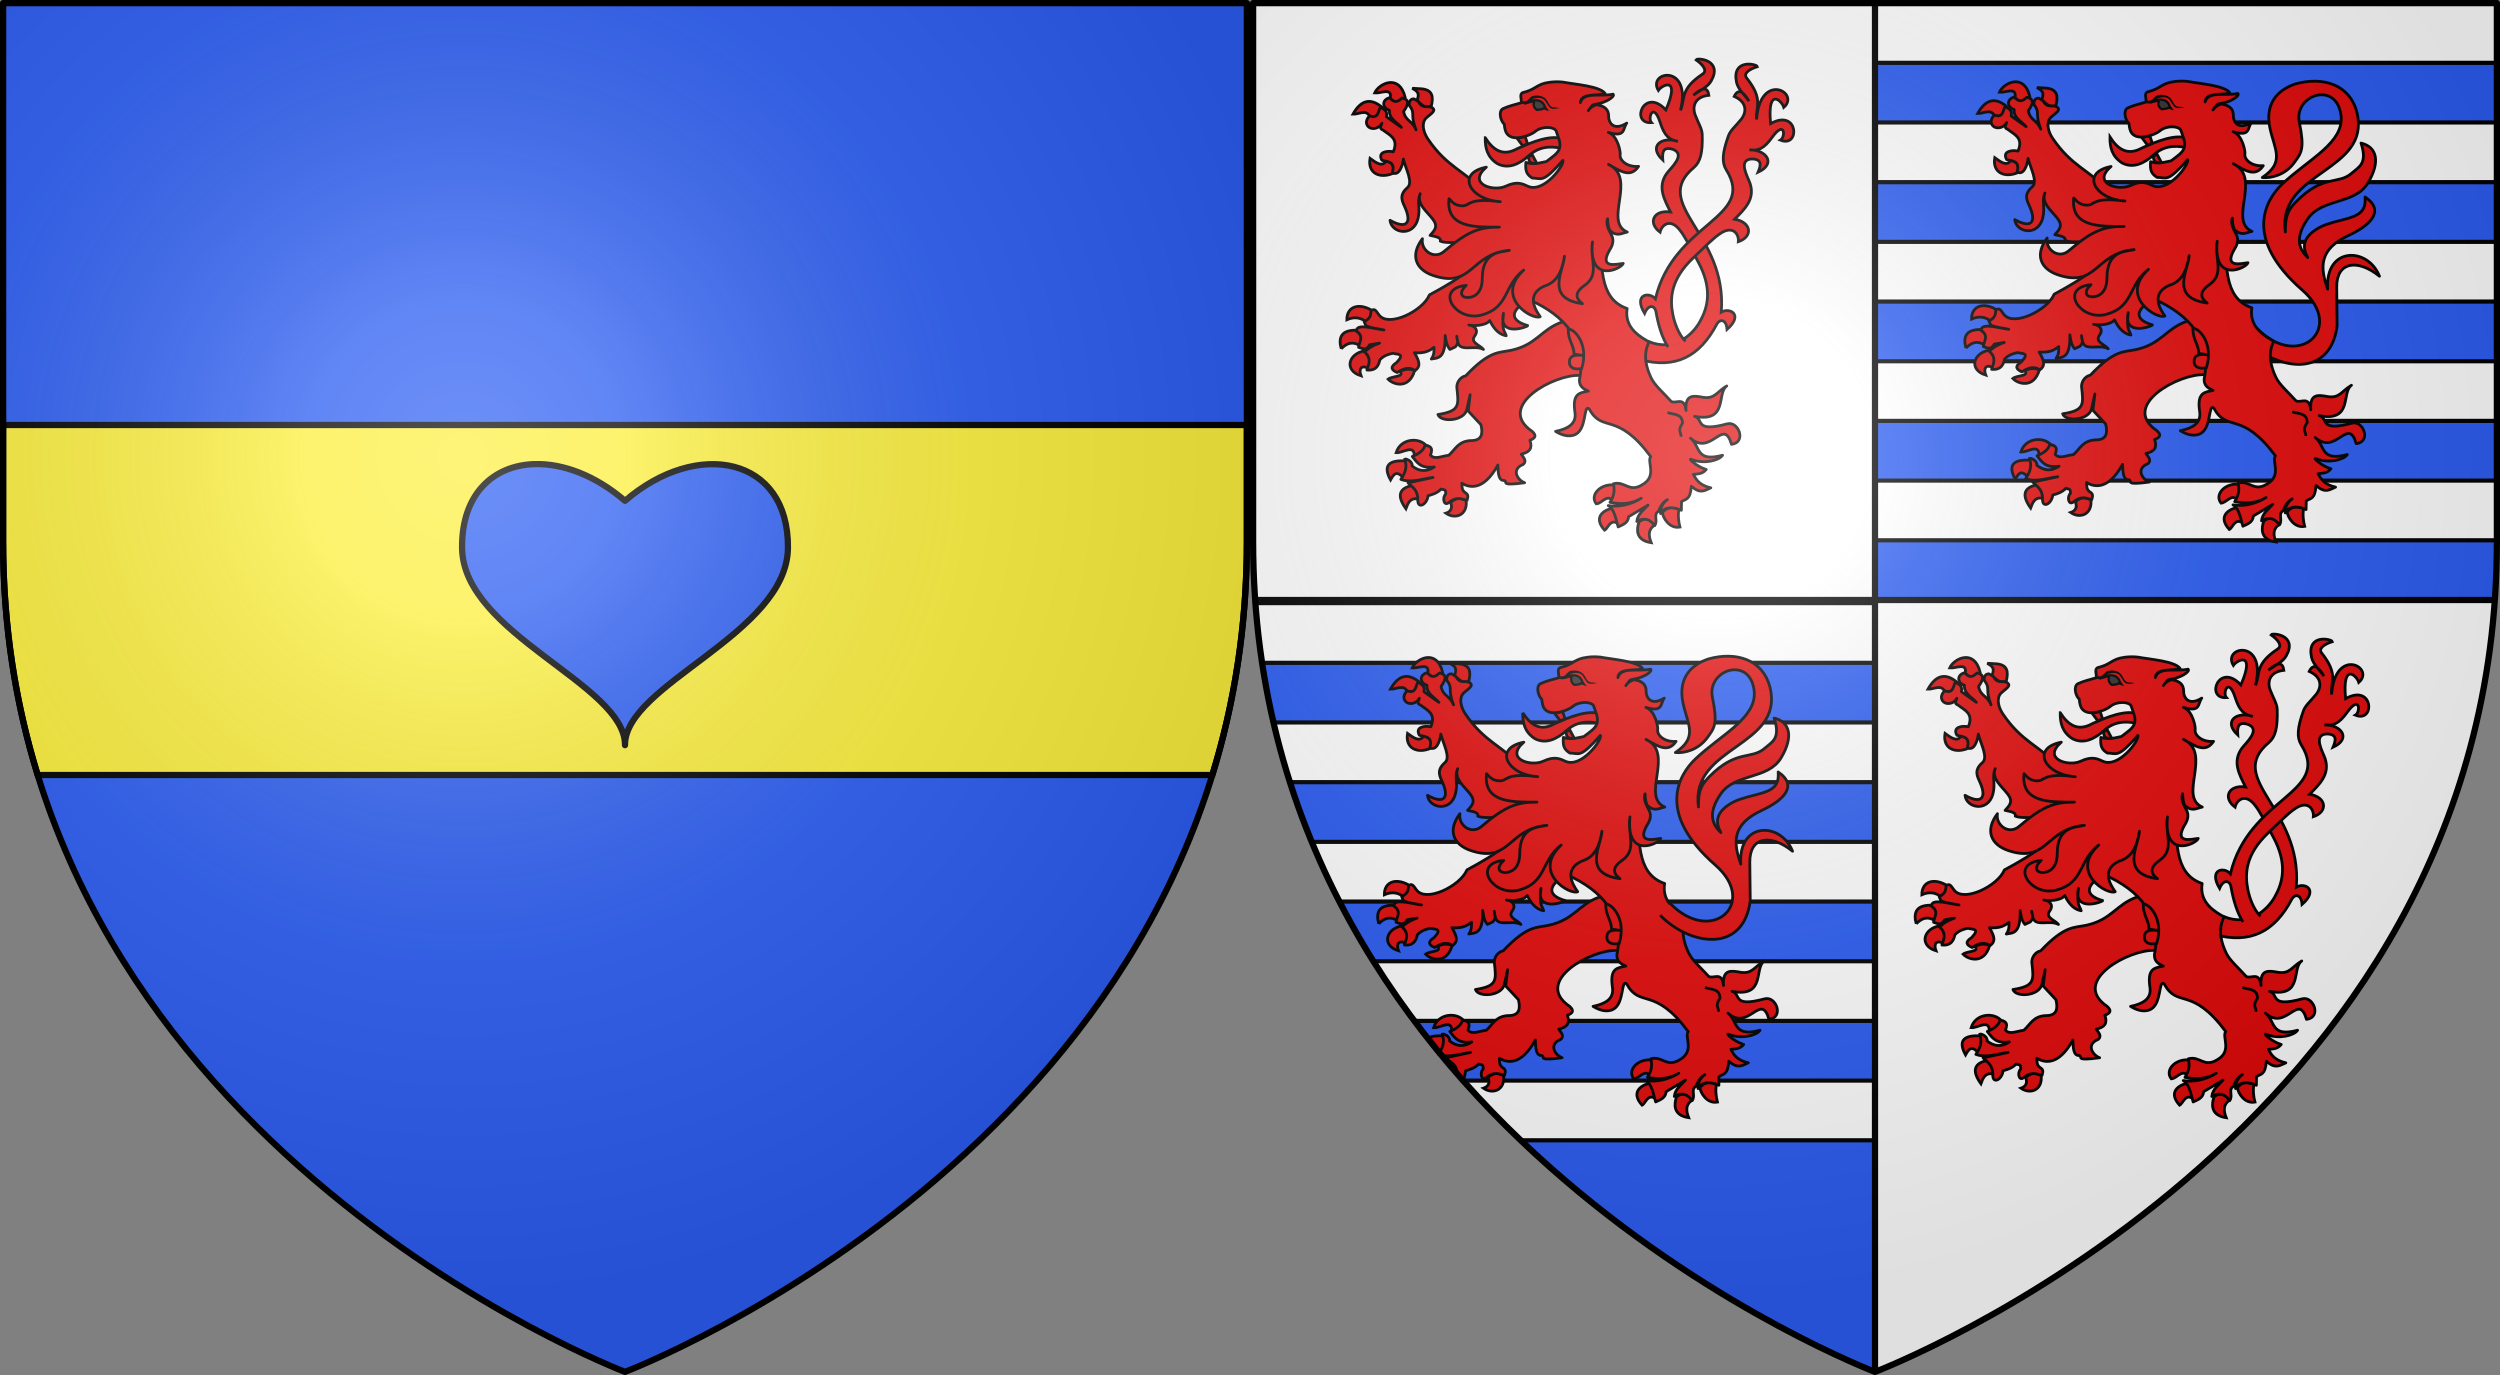 <svg xmlns="http://www.w3.org/2000/svg" xmlns:xlink="http://www.w3.org/1999/xlink" width="600" height="330" version="1.0"><rect width="100%" height="100%" fill="#808080" stroke="none"/><desc>Flag of Canton of Valais (Wallis)</desc><defs><g id="d"><path id="c" d="M0 0v1h.5z" transform="rotate(18 3.157 -.5)"/><use xlink:href="#c" width="810" height="540" transform="scale(-1 1)"/></g><g id="e"><use xlink:href="#d" width="810" height="540" transform="rotate(72)"/><use xlink:href="#d" width="810" height="540" transform="rotate(144)"/></g><g id="g"><path id="f" d="M0 0v1h.5z" transform="rotate(18 3.157 -.5)"/><use xlink:href="#f" width="810" height="540" transform="scale(-1 1)"/></g><g id="h"><use xlink:href="#g" width="810" height="540" transform="rotate(72)"/><use xlink:href="#g" width="810" height="540" transform="rotate(144)"/></g><g id="k"><path id="j" d="M0 0v1h.5z" transform="rotate(18 3.157 -.5)"/><use xlink:href="#j" width="810" height="540" transform="scale(-1 1)"/></g><g id="l"><use xlink:href="#k" width="810" height="540" transform="rotate(72)"/><use xlink:href="#k" width="810" height="540" transform="rotate(144)"/></g><g id="o"><path id="n" d="M0 0v1h.5z" transform="rotate(18 3.157 -.5)"/><use xlink:href="#n" width="810" height="540" transform="scale(-1 1)"/></g><g id="p"><use xlink:href="#o" width="810" height="540" transform="rotate(72)"/><use xlink:href="#o" width="810" height="540" transform="rotate(144)"/></g><g id="s"><path id="r" d="M0 0v1h.5z" transform="rotate(18 3.157 -.5)"/><use xlink:href="#r" width="810" height="540" transform="scale(-1 1)"/></g><g id="u"><use xlink:href="#s" width="810" height="540" transform="rotate(72)"/><use xlink:href="#s" width="810" height="540" transform="rotate(144)"/></g><g id="w"><path id="v" d="M0 0v1h.5z" transform="rotate(18 3.157 -.5)"/><use xlink:href="#v" width="810" height="540" transform="scale(-1 1)"/></g><g id="x"><use xlink:href="#w" width="810" height="540" transform="rotate(72)"/><use xlink:href="#w" width="810" height="540" transform="rotate(144)"/></g><g id="z"><path id="y" d="M0 0v1h.5z" transform="rotate(18 3.157 -.5)"/><use xlink:href="#y" width="810" height="540" transform="scale(-1 1)"/></g><g id="D"><path id="C" d="M0 0v1h.5z" transform="rotate(18 3.157 -.5)"/><use xlink:href="#C" width="810" height="540" transform="scale(-1 1)"/></g><g id="E"><use xlink:href="#D" width="810" height="540" transform="rotate(72)"/><use xlink:href="#D" width="810" height="540" transform="rotate(144)"/></g><g id="G"><path id="F" d="M0 0v1h.5z" transform="rotate(18 3.157 -.5)"/><use xlink:href="#F" width="810" height="540" transform="scale(-1 1)"/></g><g id="H"><use xlink:href="#G" width="810" height="540" transform="rotate(72)"/><use xlink:href="#G" width="810" height="540" transform="rotate(144)"/></g><g id="K"><path id="J" d="M0 0v1h.5z" transform="rotate(18 3.157 -.5)"/><use xlink:href="#J" width="810" height="540" transform="scale(-1 1)"/></g><g id="L"><use xlink:href="#K" width="810" height="540" transform="rotate(72)"/><use xlink:href="#K" width="810" height="540" transform="rotate(144)"/></g><g id="O"><path id="N" d="M0 0v1h.5z" transform="rotate(18 3.157 -.5)"/><use xlink:href="#N" width="810" height="540" transform="scale(-1 1)"/></g><g id="P"><use xlink:href="#O" width="810" height="540" transform="rotate(72)"/><use xlink:href="#O" width="810" height="540" transform="rotate(144)"/></g><g id="R"><path id="Q" d="M0 0v1h.5z" transform="rotate(18 3.157 -.5)"/><use xlink:href="#Q" width="810" height="540" transform="scale(-1 1)"/></g><g id="S"><use xlink:href="#R" width="810" height="540" transform="rotate(72)"/><use xlink:href="#R" width="810" height="540" transform="rotate(144)"/></g><g id="V"><path id="U" d="M0 0v1h.5z" transform="rotate(18 3.157 -.5)"/><use xlink:href="#U" width="810" height="540" transform="scale(-1 1)"/></g><g id="W"><use xlink:href="#V" width="810" height="540" transform="rotate(72)"/><use xlink:href="#V" width="810" height="540" transform="rotate(144)"/></g><g id="Z"><path id="Y" d="M0 0v1h.5z" transform="rotate(18 3.157 -.5)"/><use xlink:href="#Y" width="810" height="540" transform="scale(-1 1)"/></g><g id="aa"><use xlink:href="#Z" width="810" height="540" transform="rotate(72)"/><use xlink:href="#Z" width="810" height="540" transform="rotate(144)"/></g><g id="ac"><path id="ab" d="M0 0v1h.5z" transform="rotate(18 3.157 -.5)"/><use xlink:href="#ab" width="810" height="540" transform="scale(-1 1)"/></g><g id="ad"><use xlink:href="#ac" width="810" height="540" transform="rotate(72)"/><use xlink:href="#ac" width="810" height="540" transform="rotate(144)"/></g><g id="af"><path id="ae" d="M0 0v1h.5z" transform="rotate(18 3.157 -.5)"/><use xlink:href="#ae" width="810" height="540" transform="scale(-1 1)"/></g><g id="ag"><use xlink:href="#af" width="810" height="540" transform="rotate(72)"/><use xlink:href="#af" width="810" height="540" transform="rotate(144)"/></g><g id="ai"><path id="ah" d="M0 0v1h.5z" transform="rotate(18 3.157 -.5)"/><use xlink:href="#ah" width="810" height="540" transform="scale(-1 1)"/></g><g id="aj"><use xlink:href="#ai" width="810" height="540" transform="rotate(72)"/><use xlink:href="#ai" width="810" height="540" transform="rotate(144)"/></g><g id="an"><path id="am" d="M0 0v1h.5z" transform="rotate(18 3.157 -.5)"/><use xlink:href="#am" width="810" height="540" transform="scale(-1 1)"/></g><g id="ao"><use xlink:href="#an" width="810" height="540" transform="rotate(72)"/><use xlink:href="#an" width="810" height="540" transform="rotate(144)"/></g><g id="aq"><path id="ap" d="M0 0v1h.5z" transform="rotate(18 3.157 -.5)"/><use xlink:href="#ap" width="810" height="540" transform="scale(-1 1)"/></g><g id="ar"><use xlink:href="#aq" width="810" height="540" transform="rotate(72)"/><use xlink:href="#aq" width="810" height="540" transform="rotate(144)"/></g><g id="at"><path id="as" d="M0 0v1h.5z" transform="rotate(18 3.157 -.5)"/><use xlink:href="#as" width="810" height="540" transform="scale(-1 1)"/></g><g id="au"><use xlink:href="#at" width="810" height="540" transform="rotate(72)"/><use xlink:href="#at" width="810" height="540" transform="rotate(144)"/></g><g id="aw"><path id="av" d="M0 0v1h.5z" transform="rotate(18 3.157 -.5)"/><use xlink:href="#av" width="810" height="540" transform="scale(-1 1)"/></g><g id="ax"><use xlink:href="#aw" width="810" height="540" transform="rotate(72)"/><use xlink:href="#aw" width="810" height="540" transform="rotate(144)"/></g><g id="aB"><path id="aA" d="M0 0v1h.5z" transform="rotate(18 3.157 -.5)"/><use xlink:href="#aA" width="810" height="540" transform="scale(-1 1)"/></g><g id="aC"><use xlink:href="#aB" width="810" height="540" transform="rotate(72)"/><use xlink:href="#aB" width="810" height="540" transform="rotate(144)"/></g><g id="aE"><path id="aD" d="M0 0v1h.5z" transform="rotate(18 3.157 -.5)"/><use xlink:href="#aD" width="810" height="540" transform="scale(-1 1)"/></g><g id="aF"><use xlink:href="#aE" width="810" height="540" transform="rotate(72)"/><use xlink:href="#aE" width="810" height="540" transform="rotate(144)"/></g><g id="aH"><path id="aG" d="M0 0v1h.5z" transform="rotate(18 3.157 -.5)"/><use xlink:href="#aG" width="810" height="540" transform="scale(-1 1)"/></g><g id="aI"><use xlink:href="#aH" width="810" height="540" transform="rotate(72)"/><use xlink:href="#aH" width="810" height="540" transform="rotate(144)"/></g><g id="aK"><path id="aJ" d="M0 0v1h.5z" transform="rotate(18 3.157 -.5)"/><use xlink:href="#aJ" width="810" height="540" transform="scale(-1 1)"/></g><g id="aL"><use xlink:href="#aK" width="810" height="540" transform="rotate(72)"/><use xlink:href="#aK" width="810" height="540" transform="rotate(144)"/></g><g id="aM"><path d="m0-1-.309.951.476.155z"/><use xlink:href="#j" width="810" height="540" transform="scale(-1 1)"/></g><g id="aN"><use xlink:href="#aM" width="810" height="540" transform="rotate(72)"/><use xlink:href="#aM" width="810" height="540" transform="rotate(144)"/></g><g id="aP"><path id="aO" d="M0 0v1h.5z" transform="rotate(18 3.157 -.5)"/><use xlink:href="#aO" width="810" height="540" transform="scale(-1 1)"/></g><g id="aR"><path id="aQ" d="M0 0v1h.5z" transform="rotate(18 3.157 -.5)"/><use xlink:href="#aQ" width="810" height="540" transform="scale(-1 1)"/></g><g id="aS"><use xlink:href="#aR" width="810" height="540" transform="rotate(72)"/><use xlink:href="#aR" width="810" height="540" transform="rotate(144)"/></g><g id="aT"><path d="m0-1-.309.951.476.155z"/><use xlink:href="#J" width="810" height="540" transform="scale(-1 1)"/></g><g id="aU"><use xlink:href="#aT" width="810" height="540" transform="rotate(72)"/><use xlink:href="#aT" width="810" height="540" transform="rotate(144)"/></g><g id="aW"><path id="aV" d="M0 0v1h.5z" transform="rotate(18 3.157 -.5)"/><use xlink:href="#aV" width="810" height="540" transform="scale(-1 1)"/></g><g id="aX"><use xlink:href="#aW" width="810" height="540" transform="rotate(72)"/><use xlink:href="#aW" width="810" height="540" transform="rotate(144)"/></g><g id="ba"><path id="aZ" d="M0 0v1h.5z" transform="rotate(18 3.157 -.5)"/><use xlink:href="#aZ" width="810" height="540" transform="scale(-1 1)"/></g><g id="bc"><path id="bb" d="M0 0v1h.5z" transform="rotate(18 3.157 -.5)"/><use xlink:href="#bb" width="810" height="540" transform="scale(-1 1)"/></g><g id="bf"><path id="be" d="M0 0v1h.5z" transform="rotate(18 3.157 -.5)"/><use xlink:href="#be" width="810" height="540" transform="scale(-1 1)"/></g><g id="bg"><use xlink:href="#bf" width="810" height="540" transform="rotate(72)"/><use xlink:href="#bf" width="810" height="540" transform="rotate(144)"/></g><g id="bi"><path id="bh" d="M0 0v1h.5z" transform="rotate(18 3.157 -.5)"/><use xlink:href="#bh" width="810" height="540" transform="scale(-1 1)"/></g><g id="bj"><use xlink:href="#bi" width="810" height="540" transform="rotate(72)"/><use xlink:href="#bi" width="810" height="540" transform="rotate(144)"/></g><g id="bm"><path id="bl" d="M0 0v1h.5z" transform="rotate(18 3.157 -.5)"/><use xlink:href="#bl" width="810" height="540" transform="scale(-1 1)"/></g><g id="bn"><use xlink:href="#bm" width="810" height="540" transform="rotate(72)"/><use xlink:href="#bm" width="810" height="540" transform="rotate(144)"/></g><g id="bq"><path id="bp" d="M0 0v1h.5z" transform="rotate(18 3.157 -.5)"/><use xlink:href="#bp" width="810" height="540" transform="scale(-1 1)"/></g><g id="br"><use xlink:href="#bq" width="810" height="540" transform="rotate(72)"/><use xlink:href="#bq" width="810" height="540" transform="rotate(144)"/></g><g id="bu"><path id="bt" d="M0 0v1h.5z" transform="rotate(18 3.157 -.5)"/><use xlink:href="#bt" width="810" height="540" transform="scale(-1 1)"/></g><g id="bv"><use xlink:href="#bu" width="810" height="540" transform="rotate(72)"/><use xlink:href="#bu" width="810" height="540" transform="rotate(144)"/></g><g id="by"><path id="bx" d="M0 0v1h.5z" transform="rotate(18 3.157 -.5)"/><use xlink:href="#bx" width="810" height="540" transform="scale(-1 1)"/></g><g id="bz"><use xlink:href="#by" width="810" height="540" transform="rotate(72)"/><use xlink:href="#by" width="810" height="540" transform="rotate(144)"/></g><g id="bB"><path id="bA" d="M0 0v1h.5z" transform="rotate(18 3.157 -.5)"/><use xlink:href="#bA" width="810" height="540" transform="scale(-1 1)"/></g><g id="bC"><use xlink:href="#bB" width="810" height="540" transform="rotate(72)"/><use xlink:href="#bB" width="810" height="540" transform="rotate(144)"/></g><g id="bF"><path id="bE" d="M0 0v1h.5z" transform="rotate(18 3.157 -.5)"/><use xlink:href="#bE" width="810" height="540" transform="scale(-1 1)"/></g><g id="bG"><use xlink:href="#bF" width="810" height="540" transform="rotate(72)"/><use xlink:href="#bF" width="810" height="540" transform="rotate(144)"/></g><g id="bI"><path id="bH" d="M0 0v1h.5z" transform="rotate(18 3.157 -.5)"/><use xlink:href="#bH" width="810" height="540" transform="scale(-1 1)"/></g><g id="bJ"><use xlink:href="#bI" width="810" height="540" transform="rotate(72)"/><use xlink:href="#bI" width="810" height="540" transform="rotate(144)"/></g><g id="bM"><path id="bL" d="M0 0v1h.5z" transform="rotate(18 3.157 -.5)"/><use xlink:href="#bL" width="810" height="540" transform="scale(-1 1)"/></g><g id="bN"><use xlink:href="#bM" width="810" height="540" transform="rotate(72)"/><use xlink:href="#bM" width="810" height="540" transform="rotate(144)"/></g><g id="bP"><path id="bO" d="M0 0v1h.5z" transform="rotate(18 3.157 -.5)"/><use xlink:href="#bO" width="810" height="540" transform="scale(-1 1)"/></g><g id="bQ"><use xlink:href="#bP" width="810" height="540" transform="rotate(72)"/><use xlink:href="#bP" width="810" height="540" transform="rotate(144)"/></g><g id="bT"><path id="bS" d="M0 0v1h.5z" transform="rotate(18 3.157 -.5)"/><use xlink:href="#bS" width="810" height="540" transform="scale(-1 1)"/></g><g id="bU"><use xlink:href="#bT" width="810" height="540" transform="rotate(72)"/><use xlink:href="#bT" width="810" height="540" transform="rotate(144)"/></g><g id="bV"><path d="m0-1-.309.951.476.155z"/><use xlink:href="#v" width="810" height="540" transform="scale(-1 1)"/></g><g id="bW"><use xlink:href="#bV" width="810" height="540" transform="rotate(72)"/><use xlink:href="#bV" width="810" height="540" transform="rotate(144)"/></g><g id="bX"><path d="m0-1-.309.951.476.155z"/><use xlink:href="#Y" width="810" height="540" transform="scale(-1 1)"/></g><g id="bY"><use xlink:href="#bX" width="810" height="540" transform="rotate(72)"/><use xlink:href="#bX" width="810" height="540" transform="rotate(144)"/></g><g id="ca"><path id="bZ" d="M0 0v1h.5z" transform="rotate(18 3.157 -.5)"/><use xlink:href="#bZ" width="810" height="540" transform="scale(-1 1)"/></g><g id="cc"><path d="m0-1-.309.951.476.155z"/><use xlink:href="#ah" width="810" height="540" transform="scale(-1 1)"/></g><g id="cd"><use xlink:href="#cc" width="810" height="540" transform="rotate(72)"/><use xlink:href="#cc" width="810" height="540" transform="rotate(144)"/></g><g id="cf"><path id="ce" d="M0 0v1h.5z" transform="rotate(18 3.157 -.5)"/><use xlink:href="#ce" width="810" height="540" transform="scale(-1 1)"/></g><g id="cg"><use xlink:href="#cf" width="810" height="540" transform="rotate(72)"/><use xlink:href="#cf" width="810" height="540" transform="rotate(144)"/></g><g id="cj"><path id="ci" d="M0 0v1h.5z" transform="rotate(18 3.157 -.5)"/><use xlink:href="#ci" width="810" height="540" transform="scale(-1 1)"/></g><g id="ck"><use xlink:href="#cj" width="810" height="540" transform="rotate(72)"/><use xlink:href="#cj" width="810" height="540" transform="rotate(144)"/></g><g id="cm"><use xlink:href="#af" width="810" height="540" transform="rotate(72)"/><use xlink:href="#af" width="810" height="540" transform="rotate(144)"/></g><g id="co"><path id="cn" d="M0 0v1h.5z" transform="rotate(18 3.157 -.5)"/><use xlink:href="#cn" width="810" height="540" transform="scale(-1 1)"/></g><g id="cp"><use xlink:href="#co" width="810" height="540" transform="rotate(72)"/><use xlink:href="#co" width="810" height="540" transform="rotate(144)"/></g><g id="cs"><path id="cr" d="M0 0v1h.5z" transform="rotate(18 3.157 -.5)"/><use xlink:href="#cr" width="810" height="540" transform="scale(-1 1)"/></g><g id="ct"><use xlink:href="#cs" width="810" height="540" transform="rotate(72)"/><use xlink:href="#cs" width="810" height="540" transform="rotate(144)"/></g><g id="cw"><use xlink:href="#V" width="810" height="540" transform="rotate(72)"/><use xlink:href="#V" width="810" height="540" transform="rotate(144)"/></g><path id="b" d="M2.922 27.673c0-5.952 2.317-9.844 5.579-11.013 1.448-.519 3.307-.273 5.018 1.447 2.119 2.129 2.736 7.993-3.483 9.121.658-.956.619-3.081-.714-3.787-.99-.524-2.113-.253-2.676.123-.824.552-1.729 2.106-1.679 4.108z"/><path id="i" d="m-267.374-6.853-4.849 23.83-4.848-23.83v-44.741h-25.213v14.546h-9.698v-14.546h-14.546v-9.697h14.546v-14.546h9.698v14.546h25.213v-25.213h-14.546v-9.698h14.546v-14.546h9.697v14.546h14.546v9.698h-14.546v25.213h25.213v-14.546h9.698v14.546h14.546v9.697h-14.546v14.546h-9.698v-14.546h-25.213v44.741z" style="fill:#fcef3c;fill-opacity:1;stroke:#000;stroke-width:3.807;stroke-miterlimit:4;stroke-dasharray:none;stroke-opacity:1;display:inline"/><path id="m" d="M2.922 27.673c0-5.952 2.317-9.844 5.579-11.013 1.448-.519 3.307-.273 5.018 1.447 2.119 2.129 2.736 7.993-3.483 9.121.658-.956.619-3.081-.714-3.787-.99-.524-2.113-.253-2.676.123-.824.552-1.729 2.106-1.679 4.108z"/><path id="q" d="M2.922 27.673c0-5.952 2.317-9.844 5.579-11.013 1.448-.519 3.307-.273 5.018 1.447 2.119 2.129 2.736 7.993-3.483 9.121.658-.956.619-3.081-.714-3.787-.99-.524-2.113-.253-2.676.123-.824.552-1.729 2.106-1.679 4.108z"/><path id="A" d="M2.922 27.673c0-5.952 2.317-9.844 5.579-11.013 1.448-.519 3.307-.273 5.018 1.447 2.119 2.129 2.736 7.993-3.483 9.121.658-.956.619-3.081-.714-3.787-.99-.524-2.113-.253-2.676.123-.824.552-1.729 2.106-1.679 4.108z"/><path id="B" d="M2.922 27.673c0-5.952 2.317-9.844 5.579-11.013 1.448-.519 3.307-.273 5.018 1.447 2.119 2.129 2.736 7.993-3.483 9.121.658-.956.619-3.081-.714-3.787-.99-.524-2.113-.253-2.676.123-.824.552-1.729 2.106-1.679 4.108z"/><path id="I" d="m-267.374-6.853-4.849 23.83-4.848-23.83v-44.741h-25.213v14.546h-9.698v-14.546h-14.546v-9.697h14.546v-14.546h9.698v14.546h25.213v-25.213h-14.546v-9.698h14.546v-14.546h9.697v14.546h14.546v9.698h-14.546v25.213h25.213v-14.546h9.698v14.546h14.546v9.697h-14.546v14.546h-9.698v-14.546h-25.213v44.741z" style="fill:#fcef3c;fill-opacity:1;stroke:#000;stroke-width:3.807;stroke-miterlimit:4;stroke-dasharray:none;stroke-opacity:1;display:inline"/><path id="M" d="M2.922 27.673c0-5.952 2.317-9.844 5.579-11.013 1.448-.519 3.307-.273 5.018 1.447 2.119 2.129 2.736 7.993-3.483 9.121.658-.956.619-3.081-.714-3.787-.99-.524-2.113-.253-2.676.123-.824.552-1.729 2.106-1.679 4.108z"/><path id="T" d="M2.922 27.673c0-5.952 2.317-9.844 5.579-11.013 1.448-.519 3.307-.273 5.018 1.447 2.119 2.129 2.736 7.993-3.483 9.121.658-.956.619-3.081-.714-3.787-.99-.524-2.113-.253-2.676.123-.824.552-1.729 2.106-1.679 4.108z"/><path id="X" d="M2.922 27.673c0-5.952 2.317-9.844 5.579-11.013 1.448-.519 3.307-.273 5.018 1.447 2.119 2.129 2.736 7.993-3.483 9.121.658-.956.619-3.081-.714-3.787-.99-.524-2.113-.253-2.676.123-.824.552-1.729 2.106-1.679 4.108z"/><path id="ak" d="M2.922 27.673c0-5.952 2.317-9.844 5.579-11.013 1.448-.519 3.307-.273 5.018 1.447 2.119 2.129 2.736 7.993-3.483 9.121.658-.956.619-3.081-.714-3.787-.99-.524-2.113-.253-2.676.123-.824.552-1.729 2.106-1.679 4.108z"/><path id="al" d="M2.922 27.673c0-5.952 2.317-9.844 5.579-11.013 1.448-.519 3.307-.273 5.018 1.447 2.119 2.129 2.736 7.993-3.483 9.121.658-.956.619-3.081-.714-3.787-.99-.524-2.113-.253-2.676.123-.824.552-1.729 2.106-1.679 4.108z"/><path id="ay" d="M2.922 27.673c0-5.952 2.317-9.844 5.579-11.013 1.448-.519 3.307-.273 5.018 1.447 2.119 2.129 2.736 7.993-3.483 9.121.658-.956.619-3.081-.714-3.787-.99-.524-2.113-.253-2.676.123-.824.552-1.729 2.106-1.679 4.108z"/><path id="az" d="M2.922 27.673c0-5.952 2.317-9.844 5.579-11.013 1.448-.519 3.307-.273 5.018 1.447 2.119 2.129 2.736 7.993-3.483 9.121.658-.956.619-3.081-.714-3.787-.99-.524-2.113-.253-2.676.123-.824.552-1.729 2.106-1.679 4.108z"/><path id="aY" d="M0 0v1h.5z" transform="rotate(18 3.157 -.5)"/><path id="bd" d="M2.922 27.673c0-5.952 2.317-9.844 5.579-11.013 1.448-.519 3.307-.273 5.018 1.447 2.119 2.129 2.736 7.993-3.483 9.121.658-.956.619-3.081-.714-3.787-.99-.524-2.113-.253-2.676.123-.824.552-1.729 2.106-1.679 4.108z"/><path id="bk" d="M2.922 27.673c0-5.952 2.317-9.844 5.579-11.013 1.448-.519 3.307-.273 5.018 1.447 2.119 2.129 2.736 7.993-3.483 9.121.658-.956.619-3.081-.714-3.787-.99-.524-2.113-.253-2.676.123-.824.552-1.729 2.106-1.679 4.108z"/><path id="bo" d="M2.922 27.673c0-5.952 2.317-9.844 5.579-11.013 1.448-.519 3.307-.273 5.018 1.447 2.119 2.129 2.736 7.993-3.483 9.121.658-.956.619-3.081-.714-3.787-.99-.524-2.113-.253-2.676.123-.824.552-1.729 2.106-1.679 4.108z"/><path id="bs" d="M2.922 27.673c0-5.952 2.317-9.844 5.579-11.013 1.448-.519 3.307-.273 5.018 1.447 2.119 2.129 2.736 7.993-3.483 9.121.658-.956.619-3.081-.714-3.787-.99-.524-2.113-.253-2.676.123-.824.552-1.729 2.106-1.679 4.108z"/><path id="bw" d="M2.922 27.673c0-5.952 2.317-9.844 5.579-11.013 1.448-.519 3.307-.273 5.018 1.447 2.119 2.129 2.736 7.993-3.483 9.121.658-.956.619-3.081-.714-3.787-.99-.524-2.113-.253-2.676.123-.824.552-1.729 2.106-1.679 4.108z"/><path id="bD" d="M2.922 27.673c0-5.952 2.317-9.844 5.579-11.013 1.448-.519 3.307-.273 5.018 1.447 2.119 2.129 2.736 7.993-3.483 9.121.658-.956.619-3.081-.714-3.787-.99-.524-2.113-.253-2.676.123-.824.552-1.729 2.106-1.679 4.108z"/><path id="bK" d="M2.922 27.673c0-5.952 2.317-9.844 5.579-11.013 1.448-.519 3.307-.273 5.018 1.447 2.119 2.129 2.736 7.993-3.483 9.121.658-.956.619-3.081-.714-3.787-.99-.524-2.113-.253-2.676.123-.824.552-1.729 2.106-1.679 4.108z"/><path id="bR" d="M2.922 27.673c0-5.952 2.317-9.844 5.579-11.013 1.448-.519 3.307-.273 5.018 1.447 2.119 2.129 2.736 7.993-3.483 9.121.658-.956.619-3.081-.714-3.787-.99-.524-2.113-.253-2.676.123-.824.552-1.729 2.106-1.679 4.108z"/><path id="cb" d="M2.922 27.673c0-5.952 2.317-9.844 5.579-11.013 1.448-.519 3.307-.273 5.018 1.447 2.119 2.129 2.736 7.993-3.483 9.121.658-.956.619-3.081-.714-3.787-.99-.524-2.113-.253-2.676.123-.824.552-1.729 2.106-1.679 4.108z"/><path id="ch" d="M2.922 27.673c0-5.952 2.317-9.844 5.579-11.013 1.448-.519 3.307-.273 5.018 1.447 2.119 2.129 2.736 7.993-3.483 9.121.658-.956.619-3.081-.714-3.787-.99-.524-2.113-.253-2.676.123-.824.552-1.729 2.106-1.679 4.108z"/><path id="cl" d="M0 0v1h.5z" transform="rotate(18 3.157 -.5)"/><path id="cq" d="M0 0v1h.5z" transform="rotate(18 3.157 -.5)"/><path id="cu" d="M2.922 27.673c0-5.952 2.317-9.844 5.579-11.013 1.448-.519 3.307-.273 5.018 1.447 2.119 2.129 2.736 7.993-3.483 9.121.658-.956.619-3.081-.714-3.787-.99-.524-2.113-.253-2.676.123-.824.552-1.729 2.106-1.679 4.108z"/><path id="cv" d="M0 0v1h.5z" transform="rotate(18 3.157 -.5)"/><radialGradient xlink:href="#a" id="cy" cx="221.445" cy="226.331" r="300" fx="221.445" fy="226.331" gradientTransform="matrix(.677 0 0 .674 561.185 122.127)" gradientUnits="userSpaceOnUse"/><radialGradient xlink:href="#a" id="cz" cx="221.445" cy="226.331" r="300" fx="221.445" fy="226.331" gradientTransform="matrix(.677 0 0 .674 261.185 122.127)" gradientUnits="userSpaceOnUse"/><linearGradient id="a"><stop offset="0" style="stop-color:white;stop-opacity:.314"/><stop offset=".19" style="stop-color:white;stop-opacity:.251"/><stop offset=".6" style="stop-color:#6b6b6b;stop-opacity:.125"/><stop offset="1" style="stop-color:black;stop-opacity:.125"/></linearGradient></defs><g style="display:inline"><g style="display:inline"><path d="M300 658.5S598.5 545.145 598.5 260V1.5H1.5V260C1.5 545.145 300 658.5 300 658.5" style="fill:#2b5df2;fill-opacity:1;fill-rule:evenodd;stroke:none;stroke-width:3;stroke-linecap:round;stroke-linejoin:round;stroke-opacity:1" transform="scale(.5)"/><path d="M1.5 204v56c0 40.79 6.125 78.07 16.594 112h563.812c10.47-33.93 16.594-71.21 16.594-112v-56z" style="fill:#fcef3c;fill-opacity:1;stroke:#000;stroke-width:3;stroke-linecap:butt;stroke-linejoin:miter;stroke-miterlimit:4;stroke-dasharray:none;stroke-opacity:1" transform="scale(.5)"/></g><path d="M600.75 165.75V295c0 4.765.162 9.426.484 14H750V165.75z" style="fill:#fff;fill-opacity:1;fill-rule:evenodd;stroke:none;stroke-width:3;stroke-linecap:round;stroke-linejoin:round;stroke-opacity:1" transform="translate(-300 -165)"/><path d="M601.234 309C610.554 441.29 750 494.25 750 494.25V309zM899.25 165.75V295c0 4.765-.162 9.426-.484 14H750V165.75z" style="fill:#2b5df2;fill-opacity:1;fill-rule:evenodd;stroke:none;stroke-width:3;stroke-linecap:round;stroke-linejoin:round;stroke-opacity:1" transform="translate(-300 -165)"/><path d="M898.766 309C889.446 441.29 750 494.25 750 494.25V309z" style="fill:#fff;fill-opacity:1;fill-rule:evenodd;stroke:none;stroke-width:3;stroke-linecap:round;stroke-linejoin:round;stroke-opacity:1" transform="translate(-300 -165)"/><path d="M750 165.75v14.328h149.25V165.75zm0 28.64v14.33h149.25v-14.33zm0 28.657v14.328h149.25v-14.328zm0 28.656v14.313h149.25v-14.313zm0 28.641v14.328h149.25v-14.328z" style="fill:#fff;fill-opacity:1;fill-rule:evenodd;stroke:#000;stroke-width:1;stroke-linecap:round;stroke-linejoin:round;stroke-opacity:1" transform="translate(-300 -165)"/><path d="M601.297 309.75c.363 4.884.89 9.66 1.594 14.328H750V309.75zm4.344 28.64a184 184 0 0 0 3.937 14.329H750v-14.328zm9.187 28.657a189 189 0 0 0 6.625 14.328H750v-14.328zm14.781 28.656a208 208 0 0 0 9.844 14.313H750v-14.313zm21.532 28.641a242 242 0 0 0 13.843 14.328H750v-14.328z" style="fill:#fff;fill-opacity:1;stroke:#000;stroke-width:1;stroke-linecap:butt;stroke-linejoin:round;stroke-miterlimit:4;stroke-dasharray:none;stroke-opacity:1" transform="translate(-300 -165)"/><path d="M750 494.25v-328.5" style="fill:none;fill-opacity:1;stroke:#000;stroke-width:1.5;stroke-linecap:butt;stroke-linejoin:miter;stroke-miterlimit:4;stroke-dasharray:none;stroke-opacity:1" transform="translate(-300 -165)"/><path d="M601.234 308.25v1.5h297.532v-1.5z" style="fill:#000;fill-opacity:1;stroke:none;stroke-width:3;stroke-linecap:butt;stroke-linejoin:miter;stroke-miterlimit:4;stroke-dasharray:none;stroke-opacity:1" transform="translate(-300 -165)"/></g><g transform="translate(-300 -165)"><g style="display:inline"><path d="M256.715 222.765c-19.78.532-35.118 14.182-34.931 40.078.3 41.582 78.419 65.523 78.215 94.838-.203-29.315 77.916-53.256 78.216-94.838.314-43.614-43.447-52.395-78.216-22.443-14.124-12.168-29.75-17.998-43.284-17.635z" style="opacity:1;fill:#2b5df2;fill-opacity:1;stroke:#000;stroke-width:3;stroke-linecap:butt;stroke-linejoin:round;stroke-miterlimit:4;stroke-dasharray:none;stroke-opacity:1;display:inline" transform="matrix(.5 0 0 .5 300 165)"/></g><g id="cx"><path d="M790.365 1835.815c24.732 10.435 42.353-6.559 49.192-18.635 7.941-14.02 12.508-31.891-1.505-57.792-8.074-14.925-12.385-23.951-17.759-30.702-8.9-11.18-17.104-4.98-18.791 2.26-12.026-8.9-6.46-21.724 10.062-19.418-5.897-11.804-12.933-24.048-3.612-37.023 3.64-5.065 18.854-18.07 5.953-23.042-9.73-3.062-10.345 2.993-9.79 10.216-14.586-13.538-.59-23 14.473-17.878-8.21-1.598-12.767-4.964-17.028-18.304-6.352-19.889-12.254-4.226-8.315.28-20.71 1.464-7.13-34.779 13.85-12.2 14.36-33.08-3.681-24.028-7.237-18.73-10.956-18.352 32.423-26.308 21.284 19.156 4.798-11.458-.769-20.333 21.284-34.906 5.059-3.343-.402-9.402-6.385-13.621 1.26-2.219 26.124.084 14.473 20.432-3.487 6.089-11.3 9.113-17.027 13.622 8.367-7.56 13.75-8.483 14.898 0-14.897 1.577-15.669 12.285-13.196 18.73 3.308 8.62 6.649 13.244 6.811 19.156.463 16.859-1.568 26.022-8.088 31.5-42.223 35.48 32.44 62.894 26.392 138.772 7.918-4.794 21.822 2.294 5.534 16.602-.739-10.286-7.218-10.002-9.79-5.109-16.463 31.32-39.796 43.428-74.069 34.055z" style="fill:#e20909;fill-opacity:1;stroke:#000;stroke-width:2.695;stroke-linecap:butt;stroke-linejoin:miter;stroke-miterlimit:4;stroke-dasharray:none;stroke-opacity:1" transform="matrix(.25 0 0 .25 498.037 -212.013)"/><path d="M825.94 1835.769c-6.931-6.89-10.667-18.452-12.093-25.445-3.22-15.788-2.04-34.196 19.29-54.5 12.291-11.698 19.18-18.95 26.377-23.71 11.919-7.883 17.806.55 17.174 7.957 14.187-4.749 12.857-18.665-3.57-21.578 9.257-9.404 19.732-18.875 14.876-34.095-1.896-5.942-12.347-23.012 1.459-23.754 10.2.095 8.914 6.043 6.154 12.742 18.055-8.369 7.668-21.692-8.24-21.476 8.301 1.017 13.676-.776 21.85-12.147 12.188-16.951 12.96-.231 7.823 2.836 19.243 7.792 17.528-30.872-9.402-15.881-3.436-35.9 10.925-21.716 12.67-15.577 16.091-14.069-22.707-35.04-26.162 11.64-1.022-12.38 7.014-19.1-9.456-39.774-3.778-4.743 3.288-8.818 10.282-10.982-.513-2.5-24.872-7.993-20.078 14.96 1.434 6.868 7.93 12.159 11.984 18.217-5.622-9.775-10.455-12.317-14.17-4.604 13.682 6.104 11.106 16.526 6.763 21.891-5.81 7.176-10.416 10.541-12.397 16.114-5.65 15.89-6.55 25.232-2.042 32.457 29.193 46.79-50.288 49.792-67.984 123.825-6.048-7.006-21.462-4.562-10.393 14.079 3.882-9.554 9.956-7.282 10.89-1.833 2.172 12.67 5.99 25.659 11.674 34.023" style="fill:#e20909;fill-opacity:1;stroke:#000;stroke-width:2.695;stroke-linecap:butt;stroke-linejoin:miter;stroke-miterlimit:4;stroke-dasharray:none;stroke-opacity:1" transform="matrix(.25 0 0 .25 498.037 -212.013)"/><path d="M633.687 1640.277c-.188 9.602 1.787 18.496 11.553 24.844 10.238 5.426 20.678 1.135 31.185-8.36 11.106-9.767 24.464-8.054 32.9-5.632 1.388-4.516-.316-6.352.062-9.376-12.61-4.984-30.969 2.75-44.945 9.028-13.993 7.775-23.164 1.26-30.755-10.504z" style="fill:#e20909;fill-opacity:1;stroke:#000;stroke-width:2.703;stroke-miterlimit:4;stroke-dasharray:none;stroke-opacity:1" transform="matrix(.25 0 0 .25 498.037 -212.013)"/><g style="fill:#e20909;stroke:#000;stroke-width:2.954;stroke-opacity:1"><path d="M862.664 472.577c-7.188-9.211-27.082-8.293-31.832 7.086 6.816.68 19.456-9.608 19.006 3.82 8.305-.468 10.708-4.693 12.826-10.906z" style="fill:#e20909;fill-opacity:1;stroke:#000;stroke-width:2.954;stroke-linejoin:miter;stroke-miterlimit:4;stroke-dasharray:none;stroke-opacity:1" transform="matrix(.229 0 0 .229 444.813 163.799)"/><path d="M838.453 505.987c-7.478-8.031-10.06-3.885-13.504 2.243-8.187-14.961-2.04-21.175 16.37-19.903 2.197 4.713 1.025 12.246-2.866 17.66zM847.459 514.084c-13.091 2.806-16.482 10.313-6.395 24.351 2.187-5.864 4.356-11.75 12.534-10.302 1.483-4.79-.707-9.68-6.14-14.05zM887.874 531.88c2.56 5.972-.09 9.655-4.86 11.238 9.901 6.854 22.754 1.966 21.23-13.112-7.109-4.021-11.075-2.607-16.37 1.873z" style="fill:#e20909;fill-opacity:1;stroke:#000;stroke-width:2.954;stroke-miterlimit:4;stroke-dasharray:none;stroke-opacity:1" transform="matrix(.229 0 0 .229 444.813 163.799)"/></g><path d="M707.596 1817.112c-20.616 7.241-24.254 21.77-48.789 27.173-11.87 2.614-20.508-.174-43.91 24.568-5.895 1.271-8.7 7.06-8.485 11.13 1.869 17.11 3.124 22.727-18.115 25.999 2.587 7.894 25.54 6.507 27.812-5.218.355-1.832 3.08-13.804 3.08-13.804l-1.86 15.665 12.205 13.13c2.219 9.056.654 15.298-9.352 15.261-12.52.372-15.282 8.684-21.548 14.145-6.015.468-13.66 4.734-17.55-.315 3.227-7.816-1.319-8.724-5.218-9.363-1.162 4.738-5.677 8.16-12.197 10.795 4.45 5.53 7.829 11.959 21.142 10.05-8.186 5.517-15.117 3.878-21.324-.928.59-4.618-5.974-7.342-7.137-6.516 2.813 7.272.383 13.478-3.659 19.356 9.707 3.726 20.499-.498 30.9-1.861l-23.988 5.211c4.12 4.236 9.557 6.863 9.351 16.379-.329 8.962 8.711 4.985 9.863-4.044 3.628-.97 8.641-2.31 12.499-6.379 2.466 1.136 4.679-.688 4.404 4.84-3.405 2.977-1.998 11.558 2.515 8.466 6.878-5.432 10.347-4.76 17.987-2.511.394-1.985 1.786-4.67-.753-6.656-4.952-3.029-3.793-6.005-4.231-9.722 6.233 3.792 20.232 8.69 34.559-17.496.274 8.284.665 15.164 6.148 14.863 3.833 1.373-4.831 5.428 19.516 2.151-6.818-2.55-13.28-12.842-1.277-17.62 3.769-3.272.217-6.544-1.92-9.816 8.151-1.925 10.993-5.47 8.304-13.35 5.365-2.052 6.59-4.432 2.206-8.467-35.955-24.39 21.832-55.342 45.898-53.748l20.329-11.911-13.01-40.574z" style="fill:#e20909;fill-opacity:1;stroke:#000;stroke-width:2.703;stroke-linejoin:round;stroke-miterlimit:4;stroke-dasharray:none;stroke-opacity:1" transform="matrix(.25 0 0 .25 498.037 -212.013)"/><g style="fill:#e20909;stroke:#000;stroke-width:2.954;stroke-opacity:1"><path d="M799.626 342.685c-5.852-4.625-12.566-5.83-20.464-2.342-.056-14.538 13.622-18.222 27.626-8.897-1.412 4.639-3.066 9.057-7.162 11.239zM773.28 370.783c-3.419-12.474.547-20.053 16.881-19.435 2.937 3.872 7.292 6.562 3.07 16.391-7.79-5.24-14.203-2.924-19.952 3.044zM798.09 372.89c4.946 6.322 8.193 12.644 4.35 18.967-8.001-5.031-11.16.056-8.442 7.258-18.46-5.81-12.894-23.612 4.093-26.225zM834.925 394.666c5.494-3.163 10.533-2.989 15.347-1.17-5.978 20.376-22.706 14.734-27.881 9.132 4.344-3.472 17.501-2.217 12.534-7.962z" style="fill:#e20909;fill-opacity:1;stroke:#000;stroke-width:2.954;stroke-miterlimit:4;stroke-dasharray:none;stroke-opacity:1" transform="matrix(.229 0 0 .229 444.813 163.799)"/></g><g style="fill:#e20909;stroke:#000;stroke-width:2.954;stroke-opacity:1"><path d="M828.018 186.74c-13.82 6.043-27.245.561-24.555-15.454 6.568 4.735 12.686 9.137 16.626 3.044 5.688.234 9.047 3.454 7.93 12.41zM802.95 127.031c-3.537-7.426-11.437-1.875-17.393-2.107 8.263-14.803 18.254-17.275 29.928-7.727-2.034 6.026-3.863 12.314-12.534 9.834zM808.322 102.68c6.403.636 18.51-6.186 16.371 5.62 4.844 5.575 10.078 4.72 15.603-.937-6.06-25.406-27.664-14.525-31.974-4.683zM852.574 110.64c3.55-8.067-.098-10.077-4.86-12.877l7.93.468c13.867.447 14.36 8.545 12.022 18.264-7.023 3.063-10.621-2.492-15.092-5.854z" style="fill:#e20909;fill-opacity:1;stroke:#000;stroke-width:2.954;stroke-miterlimit:4;stroke-dasharray:none;stroke-opacity:1" transform="matrix(.229 0 0 .229 444.813 163.799)"/></g><g style="fill:#e20909;stroke:#000;stroke-width:2.954;stroke-opacity:1"><path d="M1060.277 513.615c3.647 6.117 1 11.122-2.813 15.923-6.094-6.431-11.19 3.576-16.883 3.746-7.364-9.437 4.845-21.822 19.696-19.669zM1063.603 554.123c.897-4.801 1.242-9.466-6.907-16.156-11.329 3.055-18.268 10.955-7.418 22.947 3.764-1.828 5.655-12.549 14.324-6.79zM1085.345 552.25c7.949-6.469 14.594-1.902 15.859 3.747-5.95 4.148-6.17 10.254-3.07 18.03-17.188-2.611-15.061-14.877-12.79-21.777zM1127.295 539.138c-1.437 5.246-.349 13.895.941 18.517-11.056 1.957-17.877-9.844-18.335-15.24 4.608-5.116 8.694-6.899 17.394-3.277z" style="fill:#e20909;fill-opacity:1;stroke:#000;stroke-width:2.954;stroke-miterlimit:4;stroke-dasharray:none;stroke-opacity:1" transform="matrix(.229 0 0 .229 444.813 163.799)"/></g><path d="M541.68 1601.908c-7.716 2.19-6.746 9.929.04 12-.786 8.266 8.064 11.963 11.443 16.414L538.8 1620.07c1.373-6.083-2.785-7.109-5.759-9.211-2.349 4.04-1.669 11.438-10.345 8.397-5.781 5.843-2.387 11.551 2.275 12.108 4.036.482 7.48-1.417 9.492-4.98-.512 2.31-3.252 4.91 1.173 6.575 6.16 4.939 15.24 7.879 9.777 20.798-5.772-1.233-15.427.05-10.95 8.137 4.507 1.505 13.365.592 10.06 11.848 6.342 3.854 9.795-6.598 10.537-12.93 2.487 9.93 9.657 22.372 3.862 27.414-8.612 7.492-4.712 13.311-2.026 19.496 6.392 14.723.79 20.512-14.607 11.837 1.201 12.278 22.147 16.569 26.787-1.398 2.64-10.217-1.177-16.43 2.156-24.163-3.607 9.696 6.142 16.75 12.113 24.498 5.559 7.21 1.473 10.906-2.595 15.525 4.781 1.146 10.833 1.716 9.777 5.534 5.372 2.376 16.676.663 22.109 1.543l4.313 26.845c-8.527 7.327-22.736 15.621-36.883 23.233-6.05 15.206-39.511 31.956-48.584 18.953-2.875-4.12-4.248-6.314-7.364-3.72-.695 3.356.573 6.53-6.613 10.545l1.742 3.939c6.386 2.48 11.536 2.702 17.243 3.938-8.324-.903-25.065-6.284-26.317-.014l-.702.795c8.501 5.264 3.174 10.554 2.595 15.819 3.546.957 7.084 3.952 10.63-2.376l9.492-1.595c-9.027 3.292-11.251 5.81-14.398 8.43 7.068 6.271 4.088 11.784 2.31 17.38 6.226.593 10.735-1.43 12.44-9.806 3.736-4.1 8.851-5.617 12.588-6.24 3.875 1.301 12.21-.304 3.449 8.918-6.821 4.363-4.82 7.238.569 9.505 5.75-3.676 11.492-5.835 17.242-1.856 5.087-3.744 4.782-7.954-.684-17.12 10.114.803 14.655-1.93 18.779-5.24-.008 3.577.4 7.042-2.56 11.294 5.74-1.209 13.838.591 13.27-22.55.882 4.447.94 8.893 4.541 13.339l5.244-2.44c3.82-4.474 1.637-5.714 1.369-10.189.835 4.152.624 9.183 5.19 10.492 6.155 1.765 14.184-1.322 20.406 2.137-2.927-4.121-13.089-6.361-8.354-12.932 4.44-6.16-.798-10.102-5.647-10.512 3.335.987 16.245 1.004 20.071-4.275 5.08 10.4 10.68 13.705 15.758 14.57-1.427-5.143-4.476-4.443-2.595-21.497-5.255 23.492 23.593 12.86 23.321 11.764-21.465-6.072-12.656-17.563 1.493-24.834 34.641 15.283 55.84 40.553 48.1 76.586-.318 6.948 4.127 9.025 8.568 11.132-7.91 1.73-15.698 1.636-12.87 20.31 1.664 10.977-6.338 15.804-18.592 18.357 4.266 2.657 12.464 6.525 19.492 2.737 10.647-5.74 7.206-28.982 12.681-24.382 13.117 23.965 26.192 1.489 59.201 45.861-3.997 4.606 6.5 18.67-7.972 26.885-12.982 8.17-16.768-3.835-27.908-.781 1.481 6.774.659 11.524-3.27 17.804 10.018 1.884 20.022 2.057 30.04-3.939-9.84 6.107-20.988 8.71-31.676 7.03 5.952 3.353 7.41 13.58 9.492 20.506 4.586-2.134 9.625-3.863 10.026-9.83l18.628-11.13c-4.229 4.815-10.005 8.617-10.736 15.72 7.444-4.368 12.84-1.989 17.171 3.906 3.457-4.925-1.787-10.46 3.592-13.625 1.3-3.882 4.157-8.784 8.566-11.242-5.066 3.493-7.192 9.576-6.518 13.374-.585-1.832 6.81-9.319 19.932-3.162l.167-8.26c3.613-2.869 8.391-.825 9.42-14.809 8.946 7.794 12.737 4.019 18.7 1.53-10.436-2.476-13.604-7.043-16.74-12.922 4.635-.497 8.748-.336 12.328-4.698-8.992-2.631-18.161-11.248-14.394-9.72 12.374 5.016 26.97.94 30.076-3.939-26.38 7-20.922-8.823-30.787-16.372 19.946 17.83 31.707-20.845 39.355 5.892 14.74-1.707 6.87-22.637-4.16-19.66-32.085 8.66-22.02-4.667-31.267-7.193 32.618 6.112 20.856-22.106 30.86-29.175-9.583 5.586-11.461 12.85-23.056 10.818-7.857-1.311-17.245-3.704-15.998 12.694-1.707-14.173-9.755-5.766-14.327-8.756-6.975-7.804-15.677-15.256-19.042-22.242-4.645-9.646-8.436-22.397-2.157-34.702-6.626-4.278-24.166-12.391-21.035-32.173-28.783-9.852-23.186-44.34-26.719-72.713l-110.791-39.481c-18.74-20.49-35.227-23.25-53.788-50.614-4.247-6.26-6.673-15.399-1.417-20.266 4.323-4.003 10.851-7.225 4.474-10.295-4.124-1.36-8.248 1.912-12.372-5.534l-4.017-2.376c-3.006-.004-4.681 1.849-4.622 6.054 6.62 8.474.438 7.947 6.613 23.695-3.914-9.44-10.001-8.003-11.958-17.64 3.863-5.438 6.735-11.584-1.551-12.89-6.107 6.107-8.903 2.432-12.052-.26z" style="fill:#e20909;fill-opacity:1;stroke:#000;stroke-width:2.703;stroke-linejoin:round;stroke-miterlimit:4;stroke-dasharray:none;stroke-opacity:1" transform="matrix(.25 0 0 .25 498.037 -212.013)"/><path d="M713.288 1824.134c.138 11.287 5.423 14.97 5.692 23.873l10.312 1.54c-8.466-1.318-14.718-.631-14.784 5.905-.322 6.18 5.694 7.7 11.79 6.328 7.439-24.552-8.397-39.088-13.01-37.647z" style="fill:#e20909;fill-opacity:1;stroke:#000;stroke-width:2.703;stroke-miterlimit:4;stroke-dasharray:none;stroke-opacity:1" transform="matrix(.25 0 0 .25 498.037 -212.013)"/><path d="M808.63 1904.03c5.652 2.291 14.205.72 14.433 10.236-5.22 7.819-1.078 8.78-1.423 13.028" style="opacity:.98;fill:none;fill-opacity:1;stroke:#000;stroke-width:2.703;stroke-miterlimit:4;stroke-dasharray:none;stroke-opacity:1" transform="matrix(.25 0 0 .25 498.037 -212.013)"/><path d="m683.36 1665.184-4.3-8.114-4.186 1.447 1.514 5.172c3.917 1.693 3.655 1.005 6.971 1.495zM664.093 1640.548l7.875-1.433 2.314 6.886-4.558 2.09z" style="fill:#e20909;fill-opacity:1;stroke:#000;stroke-width:2.703;stroke-miterlimit:4;stroke-dasharray:none;stroke-opacity:1" transform="matrix(.25 0 0 .25 498.037 -212.013)"/><path d="M701.885 1634.157c-1.405-4.6-13.968-5.393-20.422.308-3.24 2.862-20.426 10.413-26.933 2.008-1.361-1.759-2.214-4.845-2.569-9.146-3.679-3.252-5.965-12.763-1.057-15.038 5.822-2.699 11.74-3.794 17.61-5.69-.046-3.255-2.285-8.761 1.534-9.722 9.647-2.427 10.9-5.157 17.89-8.061 3.312-1.377 11.5-2.905 20.323-1.923 11.846 2.222 35.34 3.817 40.442 10.857-5.6 2.858-23.186-1.042-23.704 8.795 3.22-10.81 19.506-5.43 31.41-8.097 2.378 2.183-6.976 8.424-17.385 9.834-2.817.382-2.612 1.086-6.363 5.963 1.68-3.03 6.619-5.923 8.72-5.546 12.711 2.282 10.398 10.853 10.92 13.346 1.298 6.182 6.726 10.798 17.227 4.191-4.115 5.589-.83 13.963-17.656 8.93 9.225 3.298 11.732 19.188 11.374 20.996-1.12 5.657 6.656 12.587 17.61 11.618-7.499 11.056-16.404 5.358-28.834-1.896 27.888 13.279-5.382 54.797 18.004 64.954-5.31 1.016-9.67 4.72-16.334-1.21-1.207-1.075-2.489-5.723-2.524-11.527-2.243 5.604 2.105 12.462 3.511 15.187 2.018 3.912 2.71 8.395-1.745 15.096-10.19 17.965 6.829 13.247 13.207 12.566-1.356 4.965-33.66 20.73-29.523-20.628-2.7 16.28 7.248 31.233-7.245 41.493-11.064 7.621-8.241 13.272-2.367 17.792-36.529-4.972-17.835-31.98-17.315-45.533-1.966 12.963-6.361 24.958-19.423 28.69-17.074 7.92-9.176 21.829-3.843 29.334-7.007 3.595-44.38-18.149-15.839-44.746-19.483 14.629-13.766 36.257-40.832 43.248-24.665 6.37-45.348-25.526-14.329-28.548-7.582 6.905-4.537 11.959 1.813 11.618 8.581-.46 13.607-7.147 13.586-18.211-.051-26.457 18.162-25.139 26.037-27.075-37.536 3.233-35.22 37.033-73.235 24.132-16.028-5.44-22.762-18.767-10.247-35.307-1.877 10.966 10.915 20.656 20.806 12.199 23.388-20 34.583-23.39 53.094-23.312-23.182.098-51.476.875-48.36-27.296 4.182 4.734 6.628 6.434 12.065 6.825 8.697.627 4.514-8.143 37.072-3.95-28.754-1.439-43.256-27.266-13.337-33.119-18.79 16.227 6.966 23.794 18.76 18.212 10.886-5.154 16.404-2.067 21.028.07 15.492 7.164 35.922-21.127 33.671-24.788-19.798 22.577-20.2 16.936-29.294 16.944-5.817-3.691-6.75-6.996-6.206-15.018 8.565 2.674 13.858.144 19.74-.867 5.44-4.236 11.516-7.91 12.672-12.977 1.289-5.647-1.433-10.174-3.205-15.975z" style="fill:#e20909;fill-opacity:1;stroke:#000;stroke-width:2.703;stroke-linejoin:round;stroke-miterlimit:4;stroke-dasharray:none;stroke-opacity:1" transform="matrix(.25 0 0 .25 498.037 -212.013)"/><path d="M672.833 1607.01c6.488-3.792 15.665-4.524 18.202 3.966l1.252 1.777-2.344-.786c-1.274 1.117-3.094 1.15-4.732 1.384l-1.912.2c-2.457-1.592-3.656-4.291-2.956-6.34 1.212-3.55-5.626-.258-7.51-.201z" style="fill:#313131;stroke:#000;stroke-width:2.196;stroke-opacity:1" transform="matrix(.25 0 0 .25 498.037 -212.013)"/><path d="M679.088 1600.265c-3.102 1.176-3.567 4.276-6.806 5.034-1.395.151-2.66-.115-2.66-.115l-.542 2.689s1.604.348 3.488.143c3.816.036 4.682-3.688 7.521-5.206 3.538-1.06 7.926-1.332 10.638 1.488 2.716 3.617 3.904 6.661 5.768 7.603 2.717 1.372 5.872.207 8.808-.092l-2.908-.418c-3.196-.75-5.256 1.547-8.903-5.957-2.77-5.698-9.807-6.446-14.404-5.17" style="fill:#000;fill-opacity:1;stroke:none;stroke-width:3;stroke-linecap:round;stroke-linejoin:round;stroke-miterlimit:4;stroke-dasharray:none;stroke-opacity:1" transform="matrix(.25 0 0 .25 498.037 -212.013)"/></g><g style="display:inline"><path d="M-80.101 49.847c19.964 20.607 42.774.055 21.813-18.278-28.738-25.136-17.386-43.5-9.628-50.896 12.464-11.884 30.044-19.865 28.208-33.166-2.283-16.54-22.677-9.601-19.987 3.538 2.647 12.931.996 14.687-2.58 19.521-4.234 5.725-10.948 7.409-15.2 6.974 11.058-7.435 5.834-13.423 3.65-23.835-2.788-13.3 5.645-18.934 12.31-21.118 12.914-3.552 25.975-.006 29.506 13.764C-25.263-24.97-70.546-25.65-66.395 3.654c.03-5.977.301-9.55 5.001-14.34 13.406-13.664 20.297-8.032 26.966-13.958 3.26-2.898 7.614-4.398 4.354-14.359 7.617 1.862 9.42 8.854 3.38 19.037-6.35 10.705-22.066 7.223-29.037 17.415-6.832 9.987-3.44 15.083.084 18.52-2.529-4.637-2.677-9.287 4.199-13.623 2.885-1.82 5.576-2.773 12.804-4.57 8.144-2.023 11.02-4.248 10.507-10.904 10.397 7.033 1.264 14.2-7.806 18.405C-50.59 12.07-49.677 20.813-46.092 31.14c-1.283-20.705 19.375-20.304 24.861-6.227-10.052-8.184-20.669-7.44-20.525 5.32l.21 18.565c-3.47 25.78-29.458 21.073-43.251 6.822" style="fill:#e20909;fill-opacity:1;stroke:#000;stroke-width:1.352;stroke-linejoin:round;stroke-miterlimit:4;stroke-dasharray:none;stroke-opacity:1" transform="matrix(.5 0 0 .5 881.686 218.84)"/><path d="M-150.586-41.903c-.094 4.801.893 9.249 5.776 12.422 5.12 2.714 10.34.568 15.593-4.18 5.552-4.883 12.232-4.026 16.45-2.816.694-2.258-.158-3.176.03-4.688-6.304-2.492-15.484 1.376-22.472 4.514-6.996 3.888-11.582.63-15.377-5.252z" style="fill:#e20909;fill-opacity:1;stroke:#000;stroke-width:1.352;stroke-miterlimit:4;stroke-dasharray:none;stroke-opacity:1" transform="matrix(.5 0 0 .5 881.686 218.84)"/><g style="fill:#e20909;stroke:#000;stroke-width:2.954;stroke-opacity:1"><path d="M862.664 472.577c-7.188-9.211-27.082-8.293-31.832 7.086 6.816.68 19.456-9.608 19.006 3.82 8.305-.468 10.708-4.693 12.826-10.906z" style="fill:#e20909;fill-opacity:1;stroke:#000;stroke-width:2.954;stroke-linejoin:miter;stroke-miterlimit:4;stroke-dasharray:none;stroke-opacity:1" transform="matrix(.229 0 0 .229 594.747 163.632)"/><path d="M838.453 505.987c-7.478-8.031-10.06-3.885-13.504 2.243-8.187-14.961-2.04-21.175 16.37-19.903 2.197 4.713 1.025 12.246-2.866 17.66zM847.459 514.084c-13.091 2.806-16.482 10.313-6.395 24.351 2.187-5.864 4.356-11.75 12.534-10.302 1.483-4.79-.707-9.68-6.14-14.05zM887.874 531.88c2.56 5.972-.09 9.655-4.86 11.238 9.901 6.854 22.754 1.966 21.23-13.112-7.109-4.021-11.075-2.607-16.37 1.873z" style="fill:#e20909;fill-opacity:1;stroke:#000;stroke-width:2.954;stroke-miterlimit:4;stroke-dasharray:none;stroke-opacity:1" transform="matrix(.229 0 0 .229 594.747 163.632)"/></g><path d="M-113.632 46.515c-10.308 3.62-12.127 10.885-24.394 13.586-5.935 1.308-10.254-.086-21.955 12.284-2.948.636-4.35 3.53-4.243 5.565.935 8.555 1.562 11.364-9.058 13 1.294 3.947 12.771 3.254 13.907-2.61.177-.915 1.54-6.901 1.54-6.901l-.93 7.833 6.102 6.564c1.11 4.529.327 7.65-4.676 7.631-6.26.186-7.641 4.342-10.774 7.073-3.007.234-6.83 2.366-8.775-.158 1.614-3.908-.66-4.362-2.609-4.681-.58 2.368-2.838 4.08-6.098 5.397 2.225 2.765 3.914 5.98 10.57 5.025-4.092 2.759-7.558 1.939-10.661-.464.295-2.31-2.988-3.671-3.569-3.258 1.406 3.636.192 6.739-1.83 9.678 4.854 1.863 10.25-.25 15.45-.93l-11.993 2.605c2.06 2.118 4.778 3.431 4.675 8.19-.164 4.48 4.356 2.492 4.932-2.023 1.814-.485 4.32-1.155 6.249-3.19 1.233.569 2.34-.343 2.202 2.42-1.702 1.49-.999 5.78 1.258 4.234 3.438-2.716 5.173-2.38 8.993-1.256.197-.992.893-2.335-.376-3.328-2.477-1.514-1.897-3.002-2.116-4.86 3.117 1.895 10.116 4.344 17.28-8.748.137 4.141.332 7.581 3.073 7.431 1.917.686-2.415 2.714 9.759 1.076-3.41-1.276-6.64-6.422-.64-8.81 1.886-1.636.11-3.273-.96-4.909 4.077-.962 5.498-2.735 4.153-6.675 2.683-1.026 3.295-2.216 1.103-4.233-17.977-12.195 10.916-27.671 22.95-26.874l10.163-5.956-6.505-20.287z" style="fill:#e20909;fill-opacity:1;stroke:#000;stroke-width:1.352;stroke-linejoin:round;stroke-miterlimit:4;stroke-dasharray:none;stroke-opacity:1" transform="matrix(.5 0 0 .5 881.686 218.84)"/><g style="fill:#e20909;stroke:#000;stroke-width:2.954;stroke-opacity:1"><path d="M799.626 342.685c-5.852-4.625-12.566-5.83-20.464-2.342-.056-14.538 13.622-18.222 27.626-8.897-1.412 4.639-3.066 9.057-7.162 11.239zM773.28 370.783c-3.419-12.474.547-20.053 16.881-19.435 2.937 3.872 7.292 6.562 3.07 16.391-7.79-5.24-14.203-2.924-19.952 3.044zM798.09 372.89c4.946 6.322 8.193 12.644 4.35 18.967-8.001-5.031-11.16.056-8.442 7.258-18.46-5.81-12.894-23.612 4.093-26.225zM834.925 394.666c5.494-3.163 10.533-2.989 15.347-1.17-5.978 20.376-22.706 14.734-27.881 9.132 4.344-3.472 17.501-2.217 12.534-7.962z" style="fill:#e20909;fill-opacity:1;stroke:#000;stroke-width:2.954;stroke-miterlimit:4;stroke-dasharray:none;stroke-opacity:1" transform="matrix(.229 0 0 .229 594.747 163.632)"/></g><g style="fill:#e20909;stroke:#000;stroke-width:2.954;stroke-opacity:1"><path d="M828.018 186.74c-13.82 6.043-27.245.561-24.555-15.454 6.568 4.735 12.686 9.137 16.626 3.044 5.688.234 9.047 3.454 7.93 12.41zM802.95 127.031c-3.537-7.426-11.437-1.875-17.393-2.107 8.263-14.803 18.254-17.275 29.928-7.727-2.034 6.026-3.863 12.314-12.534 9.834zM808.322 102.68c6.403.636 18.51-6.186 16.371 5.62 4.844 5.575 10.078 4.72 15.603-.937-6.06-25.406-27.664-14.525-31.974-4.683zM852.574 110.64c3.55-8.067-.098-10.077-4.86-12.877l7.93.468c13.867.447 14.36 8.545 12.022 18.264-7.023 3.063-10.621-2.492-15.092-5.854z" style="fill:#e20909;fill-opacity:1;stroke:#000;stroke-width:2.954;stroke-miterlimit:4;stroke-dasharray:none;stroke-opacity:1" transform="matrix(.229 0 0 .229 594.747 163.632)"/></g><g style="fill:#e20909;stroke:#000;stroke-width:2.954;stroke-opacity:1"><path d="M1060.277 513.615c3.647 6.117 1 11.122-2.813 15.923-6.094-6.431-11.19 3.576-16.883 3.746-7.364-9.437 4.845-21.822 19.696-19.669zM1063.603 554.123c.897-4.801 1.242-9.466-6.907-16.156-11.329 3.055-18.268 10.955-7.418 22.947 3.764-1.828 5.655-12.549 14.324-6.79zM1085.345 552.25c7.949-6.469 14.594-1.902 15.859 3.747-5.95 4.148-6.17 10.254-3.07 18.03-17.188-2.611-15.061-14.877-12.79-21.777zM1127.295 539.138c-1.437 5.246-.349 13.895.941 18.517-11.056 1.957-17.877-9.844-18.335-15.24 4.608-5.116 8.694-6.899 17.394-3.277z" style="fill:#e20909;fill-opacity:1;stroke:#000;stroke-width:2.954;stroke-miterlimit:4;stroke-dasharray:none;stroke-opacity:1" transform="matrix(.229 0 0 .229 594.747 163.632)"/></g><path d="M-196.59-61.087c-3.858 1.094-3.373 4.964.02 6-.393 4.133 4.032 5.981 5.722 8.207l-7.182-5.126c.687-3.041-1.392-3.555-2.88-4.606-1.174 2.02-.834 5.72-5.172 4.199-2.89 2.921-1.193 5.776 1.138 6.054 2.018.24 3.74-.709 4.746-2.49-.256 1.155-1.626 2.455.586 3.287 3.08 2.47 7.62 3.94 4.889 10.4-2.886-.617-7.714.024-5.475 4.068 2.253.752 6.682.296 5.03 5.924 3.17 1.927 4.897-3.3 5.268-6.465 1.244 4.965 4.829 11.186 1.931 13.707-4.306 3.746-2.356 6.656-1.013 9.748 3.196 7.361.395 10.256-7.303 5.918.6 6.14 11.073 8.285 13.393-.699 1.32-5.108-.588-8.215 1.078-12.081-1.803 4.848 3.071 8.375 6.057 12.249 2.779 3.605.736 5.453-1.298 7.763 2.39.572 5.417.857 4.888 2.766 2.687 1.189 8.339.332 11.055.772l2.157 13.423c-4.264 3.663-11.368 7.81-18.442 11.616-3.025 7.603-19.755 15.978-24.292 9.477-1.437-2.06-2.124-3.157-3.682-1.86-.347 1.677.287 3.264-3.306 5.272l.87 1.97c3.194 1.24 5.769 1.35 8.622 1.968-4.162-.451-12.532-3.142-13.158-.007l-.351.398c4.25 2.632 1.587 5.277 1.297 7.91 1.773.478 3.542 1.975 5.315-1.189l4.746-.797c-4.513 1.646-5.625 2.905-7.199 4.215 3.534 3.136 2.044 5.892 1.155 8.69 3.113.297 5.368-.715 6.22-4.903 1.868-2.05 4.426-2.809 6.294-3.12 1.938.65 6.106-.152 1.725 4.46-3.411 2.18-2.41 3.618.284 4.751 2.875-1.837 5.746-2.917 8.621-.927 2.543-1.873 2.391-3.978-.342-8.56 5.057.401 7.328-.966 9.39-2.62-.005 1.788.2 3.52-1.28 5.646 2.87-.604 6.919.296 6.635-11.274.44 2.223.47 4.446 2.27 6.669l2.622-1.22c1.91-2.237.819-2.857.684-5.095.418 2.076.312 4.592 2.596 5.247 3.077.882 7.092-.661 10.203 1.068-1.464-2.06-6.545-3.18-4.177-6.466 2.22-3.08-.4-5.051-2.824-5.256 1.668.493 8.123.502 10.036-2.137 2.54 5.2 5.34 6.852 7.879 7.284-.714-2.571-2.238-2.221-1.298-10.748-2.627 11.746 11.797 6.43 11.66 5.882-10.732-3.036-6.327-8.781.747-12.417 17.32 7.642 27.92 20.277 24.05 38.293-.159 3.474 2.064 4.513 4.284 5.566-3.955.865-7.849.818-6.434 10.155.831 5.488-3.17 7.902-9.297 9.178 2.133 1.329 6.232 3.263 9.746 1.369 5.324-2.87 3.603-14.491 6.34-12.19 6.56 11.981 13.097.743 29.601 22.93-1.999 2.302 3.25 9.334-3.986 13.442-6.491 4.084-8.384-1.917-13.954-.39.74 3.387.33 5.762-1.635 8.901 5.01.942 10.01 1.029 15.02-1.969-4.92 3.053-10.494 4.355-15.838 3.515 2.976 1.677 3.705 6.79 4.746 10.253 2.293-1.067 4.813-1.932 5.013-4.915l9.314-5.566c-2.114 2.408-5.002 4.31-5.368 7.86 3.722-2.183 6.42-.994 8.586 1.954 1.728-2.462-.894-5.23 1.795-6.813.65-1.94 2.079-4.392 4.284-5.62-2.533 1.746-3.597 4.788-3.26 6.687-.292-.917 3.405-4.66 9.966-1.582l.084-4.13c1.806-1.434 4.196-.412 4.71-7.404 4.473 3.897 6.369 2.01 9.35.765-5.218-1.238-6.802-3.521-8.37-6.461 2.318-.249 4.374-.168 6.164-2.349-4.496-1.316-9.08-5.624-7.197-4.86 6.187 2.508 13.485.47 15.038-1.97-13.19 3.5-10.46-4.411-15.393-8.185 9.973 8.914 15.853-10.423 19.677 2.945 7.37-.853 3.435-11.318-2.08-9.83-16.042 4.33-11.01-2.333-15.633-3.596 16.309 3.056 10.428-11.053 15.43-14.588-4.792 2.794-5.731 6.425-11.528 5.41-3.929-.656-8.623-1.853-8 6.346-.853-7.086-4.877-2.882-7.163-4.377-3.487-3.902-7.838-7.628-9.52-11.122-2.323-4.822-4.219-11.198-1.08-17.35-3.312-2.14-12.082-6.196-10.517-16.087-14.391-4.926-11.593-22.17-13.36-36.357l-55.395-19.74c-9.37-10.245-17.613-11.625-26.894-25.307-2.123-3.13-3.336-7.7-.708-10.133 2.161-2.002 5.425-3.613 2.237-5.148-2.062-.68-4.124.956-6.186-2.766l-2.009-1.188c-1.503-.003-2.34.924-2.31 3.027 3.31 4.236.218 3.973 3.306 11.847-1.958-4.72-5.001-4.001-5.98-8.82 1.932-2.72 3.368-5.792-.775-6.445-3.053 3.054-4.451 1.216-6.026-.13z" style="fill:#e20909;fill-opacity:1;stroke:#000;stroke-width:1.352;stroke-linejoin:round;stroke-miterlimit:4;stroke-dasharray:none;stroke-opacity:1" transform="matrix(.5 0 0 .5 881.686 218.84)"/><path d="M-110.786 50.026c.069 5.643 2.712 7.485 2.846 11.937l5.156.77c-4.233-.66-7.36-.316-7.392 2.952-.161 3.09 2.847 3.85 5.895 3.164 3.72-12.276-4.198-19.544-6.505-18.823z" style="fill:#e20909;fill-opacity:1;stroke:#000;stroke-width:1.352;stroke-miterlimit:4;stroke-dasharray:none;stroke-opacity:1" transform="matrix(.5 0 0 .5 881.686 218.84)"/><path d="M-63.115 89.973c2.826 1.147 7.103.36 7.217 5.119-2.61 3.91-.54 4.39-.712 6.514" style="opacity:.98;fill:none;fill-opacity:1;stroke:#000;stroke-width:1.352;stroke-miterlimit:4;stroke-dasharray:none;stroke-opacity:1" transform="matrix(.5 0 0 .5 881.686 218.84)"/><path d="m-125.75-29.45-2.15-4.056-2.093.724.757 2.585c1.959.847 1.828.503 3.486.748zM-135.383-41.767l3.937-.716 1.157 3.442-2.279 1.045z" style="fill:#e20909;fill-opacity:1;stroke:#000;stroke-width:1.352;stroke-miterlimit:4;stroke-dasharray:none;stroke-opacity:1" transform="matrix(.5 0 0 .5 881.686 218.84)"/><path d="M-116.487-44.963c-.703-2.3-6.985-2.696-10.211.154-1.62 1.432-10.214 5.207-13.467 1.004-.68-.879-1.107-2.422-1.284-4.573-1.84-1.626-2.983-6.381-.529-7.519 2.911-1.349 5.87-1.897 8.805-2.845-.023-1.627-1.142-4.38.767-4.86 4.824-1.214 5.45-2.579 8.945-4.031 1.656-.689 5.75-1.452 10.162-.961 5.923 1.11 17.67 1.908 20.22 5.428-2.8 1.429-11.593-.521-11.851 4.398 1.61-5.406 9.753-2.716 15.704-4.05 1.19 1.093-3.487 4.213-8.692 4.918-1.408.19-1.306.543-3.181 2.981.84-1.514 3.309-2.961 4.36-2.773 6.355 1.142 5.198 5.427 5.46 6.673.649 3.091 3.362 5.4 8.613 2.096-2.058 2.794-.415 6.981-8.828 4.465 4.613 1.649 5.866 9.594 5.687 10.498-.56 2.829 3.328 6.293 8.805 5.809-3.75 5.528-8.202 2.679-14.417-.948 13.944 6.64-2.69 27.399 9.002 32.477-2.655.508-4.835 2.36-8.167-.606-.603-.536-1.244-2.86-1.262-5.762-1.122 2.802 1.053 6.23 1.756 7.593 1.009 1.956 1.355 4.197-.873 7.548-5.094 8.982 3.414 6.624 6.604 6.283-.678 2.482-16.83 10.365-14.762-10.314-1.35 8.14 3.624 15.616-3.623 20.746-5.532 3.811-4.12 6.637-1.183 8.897-18.264-2.487-8.917-15.99-8.657-22.767-.983 6.481-3.181 12.479-9.712 14.345-8.537 3.96-4.588 10.914-1.921 14.667-3.504 1.797-22.19-9.074-7.92-22.373-9.742 7.314-6.883 18.128-20.416 21.624-12.332 3.185-22.674-12.763-7.164-14.274-3.791 3.453-2.269 5.98.906 5.809 4.29-.23 6.804-3.574 6.793-9.106-.026-13.228 9.08-12.569 13.019-13.537-18.768 1.616-17.61 18.517-36.618 12.066-8.014-2.72-11.381-9.384-5.123-17.654-.939 5.484 5.457 10.328 10.402 6.1 11.694-10 17.292-11.695 26.548-11.656-11.591.049-25.738.437-24.18-13.648 2.09 2.367 3.314 3.217 6.032 3.413 4.349.313 2.257-4.072 18.536-1.976-14.377-.72-21.628-13.633-6.669-16.559-9.394 8.113 3.484 11.897 9.38 9.106 5.444-2.577 8.202-1.034 10.515.035 7.745 3.582 17.96-10.563 16.835-12.394-9.899 11.288-10.1 8.468-14.647 8.472-2.908-1.846-3.375-3.498-3.103-7.509 4.283 1.337 6.929.072 9.87-.434 2.72-2.118 5.758-3.955 6.336-6.488.645-2.824-.716-5.087-1.602-7.988z" style="fill:#e20909;fill-opacity:1;stroke:#000;stroke-width:1.352;stroke-linejoin:round;stroke-miterlimit:4;stroke-dasharray:none;stroke-opacity:1" transform="matrix(.5 0 0 .5 881.686 218.84)"/><path d="M-131.013-58.536c3.244-1.896 7.832-2.262 9.1 1.983l.627.889-1.172-.393c-.637.558-1.547.575-2.367.691l-.955.1c-1.229-.796-1.828-2.145-1.478-3.17.606-1.774-2.813-.128-3.755-.1z" style="fill:#313131;stroke:#000;stroke-width:1.098;stroke-opacity:1" transform="matrix(.5 0 0 .5 881.686 218.84)"/><path d="M-127.886-61.909c-1.55.588-1.783 2.139-3.403 2.517-.697.076-1.33-.057-1.33-.057l-.271 1.344s.802.174 1.744.072c1.908.018 2.34-1.844 3.76-2.603 1.77-.53 3.964-.666 5.32.744 1.358 1.808 1.952 3.33 2.884 3.801 1.358.686 2.936.104 4.404-.046l-1.455-.209c-1.597-.375-2.627.774-4.451-2.978-1.385-2.849-4.903-3.223-7.202-2.585" style="fill:#000;fill-opacity:1;stroke:none;stroke-width:3;stroke-linecap:round;stroke-linejoin:round;stroke-miterlimit:4;stroke-dasharray:none;stroke-opacity:1" transform="matrix(.5 0 0 .5 881.686 218.84)"/></g><g style="display:inline"><path d="M130.918 342.11c-.094 4.802.894 9.25 5.777 12.423 5.119 2.713 10.339.567 15.592-4.18 5.553-4.884 12.232-4.027 16.45-2.816.694-2.258-.158-3.176.031-4.688-6.305-2.492-15.484 1.375-22.472 4.514-6.997 3.887-11.582.63-15.378-5.252z" style="fill:#e20909;fill-opacity:1;stroke:#000;stroke-width:1.352;stroke-miterlimit:4;stroke-dasharray:none;stroke-opacity:1" transform="matrix(.5 0 0 .5 600 165)"/><g style="fill:#e20909;stroke:#000;stroke-width:2.954;stroke-opacity:1"><path d="M862.664 472.577c-7.188-9.211-27.082-8.293-31.832 7.086 6.816.68 19.456-9.608 19.006 3.82 8.305-.468 10.708-4.693 12.826-10.906z" style="fill:#e20909;fill-opacity:1;stroke:#000;stroke-width:2.954;stroke-linejoin:miter;stroke-miterlimit:4;stroke-dasharray:none;stroke-opacity:1" transform="matrix(.229 0 0 .229 453.813 301.799)"/><path d="m838.453 505.987-12.662-15.815c3.342-1.735 8.556-2.327 15.529-1.845 2.196 4.713 1.024 12.246-2.867 17.66zM887.874 531.88c2.56 5.972-.09 9.655-4.86 11.238 9.901 6.854 22.754 1.966 21.23-13.112-7.109-4.021-11.075-2.607-16.37 1.873z" style="fill:#e20909;fill-opacity:1;stroke:#000;stroke-width:2.954;stroke-miterlimit:4;stroke-dasharray:none;stroke-opacity:1" transform="matrix(.229 0 0 .229 453.813 301.799)"/></g><path d="M167.873 430.528c-10.309 3.621-12.128 10.885-24.395 13.587-5.935 1.307-10.254-.087-21.955 12.284-2.948.636-4.35 3.53-4.243 5.565.935 8.555 1.563 11.363-9.057 13 1.294 3.947 12.77 3.253 13.906-2.61.178-.916 1.54-6.902 1.54-6.902l-.93 7.833 6.102 6.565c1.11 4.528.328 7.65-4.675 7.63-6.26.186-7.641 4.342-10.774 7.073-3.008.234-6.83 2.367-8.776-.158 1.614-3.908-.659-4.361-2.608-4.681-.581 2.369-2.839 4.08-6.099 5.397 2.225 2.765 3.914 5.98 10.57 5.026-4.092 2.758-7.557 1.938-10.66-.464.294-2.31-2.988-3.672-3.57-3.259 1.407 3.637.192 6.74-1.829 9.678 4.854 1.863 10.25-.249 15.45-.93l-11.994 2.606c2.06 2.117 5.682 2.98 5.578 7.737 2.996 3.76 3.453 2.944 4.03-1.57 1.813-.485 4.32-1.156 6.249-3.19 1.233.568 2.339-.344 2.202 2.42-1.703 1.489-1 5.78 1.257 4.233 3.439-2.715 5.174-2.38 8.994-1.255.197-.993.892-2.336-.377-3.328-2.476-1.515-1.896-3.003-2.115-4.861 3.116 1.896 10.116 4.345 17.279-8.748.137 4.142.333 7.582 3.074 7.432 1.917.686-2.416 2.713 9.758 1.075-3.41-1.275-6.64-6.421-.639-8.81 1.885-1.636.11-3.272-.96-4.908 4.076-.962 5.497-2.735 4.153-6.675 2.682-1.026 3.295-2.216 1.103-4.234-17.978-12.194 10.916-27.67 22.949-26.873l10.164-5.956-6.505-20.287z" style="fill:#e20909;fill-opacity:1;stroke:#000;stroke-width:1.352;stroke-linejoin:round;stroke-miterlimit:4;stroke-dasharray:none;stroke-opacity:1" transform="matrix(.5 0 0 .5 600 165)"/><g style="fill:#e20909;stroke:#000;stroke-width:2.954;stroke-opacity:1"><path d="M799.626 342.685c-5.852-4.625-12.566-5.83-20.464-2.342-.056-14.538 13.622-18.222 27.626-8.897-1.412 4.639-3.066 9.057-7.162 11.239zM773.28 370.783c-3.419-12.474.547-20.053 16.881-19.435 2.937 3.872 7.292 6.562 3.07 16.391-7.79-5.24-14.203-2.924-19.952 3.044zM798.09 372.89c4.946 6.322 8.193 12.644 4.35 18.967-8.001-5.031-11.16.056-8.442 7.258-18.46-5.81-12.894-23.612 4.093-26.225zM834.925 394.666c5.494-3.163 10.533-2.989 15.347-1.17-5.978 20.376-22.706 14.734-27.881 9.132 4.344-3.472 17.501-2.217 12.534-7.962z" style="fill:#e20909;fill-opacity:1;stroke:#000;stroke-width:2.954;stroke-miterlimit:4;stroke-dasharray:none;stroke-opacity:1" transform="matrix(.229 0 0 .229 453.813 301.799)"/></g><g style="fill:#e20909;stroke:#000;stroke-width:2.954;stroke-opacity:1"><path d="M828.018 186.74c-13.82 6.043-27.245.561-24.555-15.454 6.568 4.735 12.686 9.137 16.626 3.044 5.688.234 9.047 3.454 7.93 12.41zM802.95 127.031c-3.537-7.426-11.437-1.875-17.393-2.107 8.263-14.803 18.254-17.275 29.928-7.727-2.034 6.026-3.863 12.314-12.534 9.834zM808.322 102.68c6.403.636 18.51-6.186 16.371 5.62 4.844 5.575 10.078 4.72 15.603-.937-6.06-25.406-27.664-14.525-31.974-4.683zM852.574 110.64c3.55-8.067-.098-10.077-4.86-12.877l7.93.468c13.867.447 14.36 8.545 12.022 18.264-7.023 3.063-10.621-2.492-15.092-5.854z" style="fill:#e20909;fill-opacity:1;stroke:#000;stroke-width:2.954;stroke-miterlimit:4;stroke-dasharray:none;stroke-opacity:1" transform="matrix(.229 0 0 .229 453.813 301.799)"/></g><g style="fill:#e20909;stroke:#000;stroke-width:2.954;stroke-opacity:1"><path d="M1060.277 513.615c3.647 6.117 1 11.122-2.813 15.923-6.094-6.431-11.19 3.576-16.883 3.746-7.364-9.437 4.845-21.822 19.696-19.669zM1063.603 554.123c.897-4.801 1.242-9.466-6.907-16.156-11.329 3.055-18.268 10.955-7.418 22.947 3.764-1.828 5.655-12.549 14.324-6.79zM1085.345 552.25c7.949-6.469 14.594-1.902 15.859 3.747-5.95 4.148-6.17 10.254-3.07 18.03-17.188-2.611-15.061-14.877-12.79-21.777zM1127.295 539.138c-1.437 5.246-.349 13.895.941 18.517-11.056 1.957-17.877-9.844-18.335-15.24 4.608-5.116 8.694-6.899 17.394-3.277z" style="fill:#e20909;fill-opacity:1;stroke:#000;stroke-width:2.954;stroke-miterlimit:4;stroke-dasharray:none;stroke-opacity:1" transform="matrix(.229 0 0 .229 453.813 301.799)"/></g><path d="M84.915 322.926c-3.858 1.095-3.373 4.965.02 6-.393 4.133 4.032 5.982 5.721 8.208l-7.181-5.127c.686-3.04-1.393-3.554-2.88-4.605-1.174 2.02-.834 5.719-5.172 4.198-2.891 2.922-1.194 5.776 1.137 6.054 2.018.241 3.74-.708 4.746-2.49-.256 1.156-1.626 2.455.587 3.288 3.08 2.47 7.62 3.94 4.888 10.399-2.886-.617-7.713.025-5.475 4.069 2.253.752 6.683.295 5.03 5.923 3.171 1.927 4.898-3.299 5.269-6.465 1.243 4.965 4.828 11.187 1.93 13.707-4.305 3.747-2.355 6.656-1.013 9.749 3.197 7.361.395 10.255-7.303 5.918.6 6.139 11.074 8.284 13.394-.7 1.32-5.108-.589-8.214 1.078-12.08-1.804 4.848 3.07 8.375 6.056 12.248 2.78 3.606.737 5.453-1.297 7.763 2.39.573 5.416.858 4.888 2.767 2.686 1.188 8.338.331 11.055.771l2.156 13.423c-4.263 3.663-11.368 7.81-18.441 11.616-3.026 7.603-19.756 15.978-24.292 9.477-1.438-2.06-2.125-3.157-3.682-1.86-.348 1.678.286 3.264-3.307 5.273l.871 1.969c3.193 1.24 5.768 1.351 8.621 1.969-4.161-.451-12.532-3.142-13.158-.007l-.35.398c4.25 2.632 1.586 5.277 1.297 7.909 1.773.478 3.542 1.976 5.315-1.188l4.746-.798c-4.514 1.646-5.626 2.906-7.2 4.215 3.534 3.136 2.045 5.892 1.156 8.69 3.113.297 5.367-.714 6.22-4.903 1.868-2.05 4.425-2.808 6.294-3.12 1.937.651 6.105-.151 1.724 4.46-3.41 2.18-2.41 3.618.284 4.752 2.875-1.838 5.747-2.917 8.621-.928 2.544-1.872 2.392-3.977-.342-8.56 5.058.402 7.328-.965 9.39-2.62-.004 1.788.2 3.52-1.28 5.647 2.87-.604 6.92.296 6.635-11.275.441 2.223.47 4.446 2.27 6.67l2.623-1.22c1.91-2.238.818-2.858.684-5.095.417 2.076.312 4.592 2.595 5.246 3.078.882 7.092-.66 10.203 1.068-1.463-2.06-6.544-3.18-4.177-6.466 2.22-3.08-.399-5.05-2.823-5.255 1.667.493 8.122.501 10.035-2.138 2.54 5.2 5.34 6.853 7.88 7.285-.714-2.572-2.239-2.222-1.298-10.749-2.628 11.746 11.796 6.43 11.66 5.883-10.733-3.037-6.328-8.782.747-12.418 17.32 7.642 27.92 20.277 24.05 38.293-.16 3.475 2.063 4.513 4.284 5.566-3.956.866-7.85.819-6.435 10.155.832 5.489-3.17 7.902-9.296 9.179 2.133 1.329 6.232 3.263 9.746 1.368 5.323-2.87 3.602-14.49 6.34-12.19 6.559 11.982 13.096.744 29.6 22.93-1.998 2.303 3.25 9.335-3.985 13.442-6.492 4.085-8.384-1.917-13.954-.39.74 3.387.329 5.762-1.636 8.902 5.01.942 10.011 1.029 15.02-1.97-4.919 3.054-10.493 4.355-15.837 3.516 2.976 1.676 3.705 6.79 4.746 10.253 2.293-1.068 4.812-1.932 5.013-4.915l9.314-5.566c-2.115 2.408-5.003 4.309-5.368 7.86 3.722-2.184 6.42-.994 8.585 1.953 1.729-2.462-.893-5.23 1.796-6.812.65-1.941 2.078-4.392 4.283-5.621-2.533 1.747-3.596 4.788-3.259 6.687-.292-.916 3.405-4.66 9.966-1.581l.083-4.13c1.807-1.435 4.196-.413 4.711-7.404 4.472 3.896 6.368 2.009 9.35.764-5.218-1.238-6.802-3.52-8.37-6.46 2.317-.25 4.374-.169 6.164-2.35-4.497-1.315-9.081-5.624-7.197-4.86 6.187 2.509 13.485.47 15.038-1.969-13.19 3.5-10.461-4.412-15.394-8.186 9.973 8.915 15.854-10.423 19.677 2.946 7.37-.854 3.436-11.318-2.08-9.83-16.042 4.33-11.01-2.333-15.633-3.596 16.31 3.055 10.428-11.054 15.43-14.588-4.791 2.793-5.73 6.425-11.528 5.409-3.928-.656-8.622-1.852-7.999 6.347-.853-7.087-4.877-2.883-7.163-4.378-3.488-3.902-7.839-7.628-9.521-11.121-2.323-4.823-4.218-11.199-1.079-17.351-3.313-2.14-12.083-6.196-10.517-16.087-14.392-4.926-11.593-22.17-13.36-36.356l-55.396-19.74c-9.37-10.246-17.613-11.625-26.893-25.307-2.124-3.13-3.337-7.7-.709-10.134 2.162-2.001 5.426-3.612 2.237-5.147-2.062-.68-4.124.956-6.186-2.767l-2.008-1.188c-1.503-.002-2.341.924-2.311 3.027 3.31 4.237.219 3.974 3.306 11.848-1.957-4.72-5-4.002-5.979-8.82 1.932-2.72 3.368-5.793-.776-6.446-3.053 3.054-4.45 1.217-6.025-.13z" style="fill:#e20909;fill-opacity:1;stroke:#000;stroke-width:1.352;stroke-linejoin:round;stroke-miterlimit:4;stroke-dasharray:none;stroke-opacity:1" transform="matrix(.5 0 0 .5 600 165)"/><path d="M170.719 434.04c.069 5.643 2.711 7.485 2.846 11.936l5.156.77c-4.233-.66-7.36-.316-7.393 2.953-.16 3.09 2.848 3.85 5.896 3.164 3.72-12.277-4.199-19.545-6.505-18.824z" style="fill:#e20909;fill-opacity:1;stroke:#000;stroke-width:1.352;stroke-miterlimit:4;stroke-dasharray:none;stroke-opacity:1" transform="matrix(.5 0 0 .5 600 165)"/><path d="M218.39 473.987c2.825 1.146 7.102.36 7.216 5.118-2.61 3.91-.539 4.39-.711 6.514" style="opacity:.98;fill:none;fill-opacity:1;stroke:#000;stroke-width:1.352;stroke-miterlimit:4;stroke-dasharray:none;stroke-opacity:1" transform="matrix(.5 0 0 .5 600 165)"/><path d="m155.754 354.564-2.15-4.057-2.092.724.757 2.586c1.958.847 1.827.503 3.485.747zM146.121 342.247l3.938-.717 1.157 3.443-2.28 1.045z" style="fill:#e20909;fill-opacity:1;stroke:#000;stroke-width:1.352;stroke-miterlimit:4;stroke-dasharray:none;stroke-opacity:1" transform="matrix(.5 0 0 .5 600 165)"/><path d="M165.017 339.051c-.702-2.3-6.984-2.696-10.21.154-1.62 1.431-10.214 5.206-13.467 1.004-.68-.88-1.107-2.423-1.285-4.573-1.84-1.626-2.982-6.382-.528-7.52 2.91-1.348 5.87-1.896 8.805-2.845-.024-1.626-1.143-4.38.766-4.86 4.824-1.214 5.45-2.578 8.945-4.03 1.656-.69 5.75-1.453 10.162-.962 5.923 1.111 17.67 1.908 20.22 5.428-2.799 1.43-11.592-.52-11.85 4.398 1.61-5.405 9.752-2.715 15.704-4.049 1.19 1.092-3.488 4.212-8.692 4.918-1.409.19-1.306.542-3.182 2.981.84-1.515 3.31-2.962 4.36-2.773 6.356 1.141 5.199 5.426 5.46 6.673.65 3.091 3.363 5.399 8.614 2.096-2.058 2.794-.415 6.981-8.828 4.465 4.612 1.648 5.865 9.593 5.687 10.497-.56 2.83 3.328 6.294 8.805 5.81-3.75 5.527-8.202 2.678-14.418-.949 13.944 6.64-2.69 27.4 9.002 32.478-2.654.507-4.834 2.36-8.166-.606-.604-.537-1.245-2.861-1.263-5.763-1.121 2.802 1.053 6.23 1.756 7.594 1.01 1.955 1.356 4.197-.873 7.547-5.094 8.983 3.415 6.624 6.604 6.283-.678 2.483-16.83 10.365-14.761-10.313-1.35 8.14 3.624 15.616-3.623 20.746-5.532 3.81-4.12 6.636-1.184 8.896-18.264-2.486-8.917-15.99-8.657-22.766-.983 6.48-3.18 12.478-9.711 14.344-8.537 3.96-4.588 10.915-1.922 14.668-3.504 1.797-22.19-9.075-7.92-22.374-9.741 7.315-6.882 18.129-20.416 21.625-12.332 3.185-22.673-12.764-7.164-14.275-3.79 3.453-2.268 5.98.907 5.81 4.29-.23 6.803-3.574 6.793-9.106-.026-13.229 9.08-12.57 13.018-13.538-18.768 1.617-17.61 18.517-36.617 12.066-8.014-2.72-11.382-9.383-5.124-17.653-.938 5.483 5.458 10.328 10.403 6.1 11.694-10 17.292-11.695 26.547-11.656-11.59.048-25.738.437-24.18-13.649 2.091 2.367 3.314 3.217 6.033 3.413 4.348.313 2.256-4.072 18.536-1.975-14.377-.72-21.628-13.633-6.67-16.56-9.394 8.114 3.484 11.897 9.38 9.106 5.444-2.576 8.203-1.033 10.515.036 7.746 3.581 17.961-10.564 16.836-12.395-9.9 11.289-10.1 8.468-14.648 8.473-2.908-1.846-3.374-3.499-3.102-7.51 4.282 1.337 6.928.072 9.87-.433 2.72-2.118 5.758-3.955 6.336-6.489.644-2.823-.717-5.086-1.603-7.987z" style="fill:#e20909;fill-opacity:1;stroke:#000;stroke-width:1.352;stroke-linejoin:round;stroke-miterlimit:4;stroke-dasharray:none;stroke-opacity:1" transform="matrix(.5 0 0 .5 600 165)"/><path d="M150.491 325.477c3.244-1.896 7.833-2.261 9.101 1.983l.626.89-1.172-.394c-.637.558-1.547.575-2.366.692l-.956.1c-1.228-.796-1.828-2.146-1.478-3.17.606-1.775-2.813-.129-3.755-.1z" style="fill:#313131;stroke:#000;stroke-width:1.098;stroke-opacity:1" transform="matrix(.5 0 0 .5 600 165)"/><path d="M153.619 322.105c-1.551.588-1.784 2.138-3.403 2.517-.698.076-1.33-.057-1.33-.057l-.272 1.344s.803.174 1.745.071c1.908.019 2.34-1.843 3.76-2.602 1.769-.53 3.963-.667 5.32.743 1.357 1.809 1.951 3.331 2.883 3.802 1.359.686 2.936.104 4.404-.046l-1.454-.21c-1.598-.374-2.628.774-4.452-2.978-1.384-2.848-4.903-3.223-7.201-2.584" style="fill:#000;fill-opacity:1;stroke:none;stroke-width:3;stroke-linecap:round;stroke-linejoin:round;stroke-miterlimit:4;stroke-dasharray:none;stroke-opacity:1" transform="matrix(.5 0 0 .5 600 165)"/><path d="M201.555 433.526c19.964 20.608 42.774.055 21.813-18.278-28.738-25.135-17.386-43.5-9.628-50.896 12.464-11.884 30.043-19.865 28.207-33.166-2.283-16.54-22.676-9.6-19.986 3.539 2.647 12.93.995 14.687-2.58 19.52-4.234 5.725-10.948 7.41-15.2 6.975 11.058-7.435 5.833-13.424 3.65-23.835-2.788-13.301 5.644-18.935 12.31-21.118 12.913-3.553 25.974-.007 29.506 13.763 6.746 28.679-38.538 27.999-34.386 57.303.03-5.976.301-9.55 5-14.34 13.407-13.664 20.298-8.032 26.967-13.958 3.26-2.898 7.613-4.398 4.354-14.358 7.616 1.861 9.419 8.854 3.38 19.036-6.351 10.706-22.066 7.224-29.038 17.415-6.831 9.988-3.439 15.084.084 18.52-2.528-4.637-2.677-9.287 4.2-13.623 2.885-1.82 5.575-2.773 12.804-4.57 8.144-2.023 11.02-4.247 10.506-10.904 10.397 7.033 1.265 14.2-7.805 18.406-14.648 6.793-13.734 15.535-10.15 25.862-1.282-20.706 19.376-20.304 24.862-6.227-10.052-8.185-20.669-7.44-20.525 5.32l.209 18.564c-3.468 25.78-29.457 21.073-43.25 6.822" style="fill:#e20909;fill-opacity:1;stroke:#000;stroke-width:1.352;stroke-linejoin:round;stroke-miterlimit:4;stroke-dasharray:none;stroke-opacity:1" transform="matrix(.5 0 0 .5 600 165)"/></g><use xlink:href="#cx" width="600" height="330" transform="translate(138 138)"/></g><path d="M750 494.25S899.25 437.726 899.25 295V165.75h-298.5V295C600.75 437.726 750 494.25 750 494.25" style="fill:url(#cy);fill-opacity:1;fill-rule:evenodd;stroke:none;stroke-width:1px;stroke-linecap:butt;stroke-linejoin:miter;stroke-opacity:1" transform="translate(-300 -165)"/><path d="M450 494.25S599.25 437.726 599.25 295V165.75h-298.5V295C300.75 437.726 450 494.25 450 494.25" style="fill:url(#cz);fill-opacity:1;fill-rule:evenodd;stroke:none;stroke-width:1px;stroke-linecap:butt;stroke-linejoin:miter;stroke-opacity:1" transform="translate(-300 -165)"/><path d="M-95.745 281.381v-4.679h0z" style="opacity:.615;fill:#fcef3c;fill-opacity:.991;fill-rule:evenodd;stroke:#000;stroke-width:2.5;stroke-linecap:round;stroke-linejoin:round;stroke-miterlimit:4;stroke-dasharray:none;stroke-dashoffset:0;stroke-opacity:1" transform="matrix(.5 0 0 .5 1496.071 572.372)"/><path d="M-95.745 281.381v-4.679h0z" style="opacity:.615;fill:#fcef3c;fill-opacity:.991;fill-rule:evenodd;stroke:#000;stroke-width:2.5;stroke-linecap:round;stroke-linejoin:round;stroke-miterlimit:4;stroke-dasharray:none;stroke-dashoffset:0;stroke-opacity:1" transform="translate(1190.99 1755.728)scale(.405)"/><path d="M-95.745 281.381v-4.679h0z" style="opacity:.615;fill:#fcef3c;fill-opacity:.991;fill-rule:evenodd;stroke:#000;stroke-width:2.5;stroke-linecap:round;stroke-linejoin:round;stroke-miterlimit:4;stroke-dasharray:none;stroke-dashoffset:0;stroke-opacity:1" transform="matrix(.5 0 0 .5 2655.356 1576.848)"/><path d="M-95.745 281.381v-4.679h0z" style="opacity:.615;fill:#fcef3c;fill-opacity:.991;fill-rule:evenodd;stroke:#000;stroke-width:2.5;stroke-linecap:round;stroke-linejoin:round;stroke-miterlimit:4;stroke-dasharray:none;stroke-dashoffset:0;stroke-opacity:1" transform="translate(2350.274 2760.204)scale(.405)"/><path d="M-95.745 281.381v-4.679h0z" style="opacity:.615;fill:#fcef3c;fill-opacity:.991;fill-rule:evenodd;stroke:#000;stroke-width:2.5;stroke-linecap:round;stroke-linejoin:round;stroke-miterlimit:4;stroke-dasharray:none;stroke-dashoffset:0;stroke-opacity:1" transform="matrix(.5 0 0 .5 2655.356 1226.848)"/><path d="M-95.745 281.381v-4.679h0z" style="opacity:.615;fill:#fcef3c;fill-opacity:.991;fill-rule:evenodd;stroke:#000;stroke-width:2.5;stroke-linecap:round;stroke-linejoin:round;stroke-miterlimit:4;stroke-dasharray:none;stroke-dashoffset:0;stroke-opacity:1" transform="translate(2350.274 2410.204)scale(.405)"/><path d="M-95.745 281.381v-4.679h0z" style="opacity:.615;fill:#fcef3c;fill-opacity:.991;fill-rule:evenodd;stroke:#000;stroke-width:2.5;stroke-linecap:round;stroke-linejoin:round;stroke-miterlimit:4;stroke-dasharray:none;stroke-dashoffset:0;stroke-opacity:1" transform="matrix(.5 0 0 .5 1423.544 212.229)"/><path d="M-95.745 281.381v-4.679h0z" style="opacity:.615;fill:#fcef3c;fill-opacity:.991;fill-rule:evenodd;stroke:#000;stroke-width:2.5;stroke-linecap:round;stroke-linejoin:round;stroke-miterlimit:4;stroke-dasharray:none;stroke-dashoffset:0;stroke-opacity:1" transform="translate(1118.463 1395.586)scale(.405)"/><path d="M-95.745 281.381v-4.679h0z" style="opacity:.615;fill:#fcef3c;fill-opacity:.991;fill-rule:evenodd;stroke:#000;stroke-width:2.5;stroke-linecap:round;stroke-linejoin:round;stroke-miterlimit:4;stroke-dasharray:none;stroke-dashoffset:0;stroke-opacity:1" transform="matrix(.5 0 0 .5 2582.829 1216.705)"/><path d="M-95.745 281.381v-4.679h0z" style="opacity:.615;fill:#fcef3c;fill-opacity:.991;fill-rule:evenodd;stroke:#000;stroke-width:2.5;stroke-linecap:round;stroke-linejoin:round;stroke-miterlimit:4;stroke-dasharray:none;stroke-dashoffset:0;stroke-opacity:1" transform="translate(2277.747 2400.061)scale(.405)"/><path d="M-95.745 281.381v-4.679h0z" style="opacity:.615;fill:#fcef3c;fill-opacity:.991;fill-rule:evenodd;stroke:#000;stroke-width:2.5;stroke-linecap:round;stroke-linejoin:round;stroke-miterlimit:4;stroke-dasharray:none;stroke-dashoffset:0;stroke-opacity:1" transform="matrix(.5 0 0 .5 2582.829 866.705)"/><path d="M-95.745 281.381v-4.679h0z" style="opacity:.615;fill:#fcef3c;fill-opacity:.991;fill-rule:evenodd;stroke:#000;stroke-width:2.5;stroke-linecap:round;stroke-linejoin:round;stroke-miterlimit:4;stroke-dasharray:none;stroke-dashoffset:0;stroke-opacity:1" transform="translate(2277.747 2050.061)scale(.405)"/><path d="M450 494.25S599.25 437.573 599.25 295V165.75h-298.5V295C300.75 437.573 450 494.25 450 494.25M750 494.25S899.25 437.573 899.25 295V165.75h-298.5V295C600.75 437.573 750 494.25 750 494.25" style="fill:none;fill-opacity:1;fill-rule:evenodd;stroke:#000;stroke-width:1.5;stroke-linecap:round;stroke-linejoin:round;stroke-opacity:1;display:inline" transform="translate(-300 -165)"/></svg>